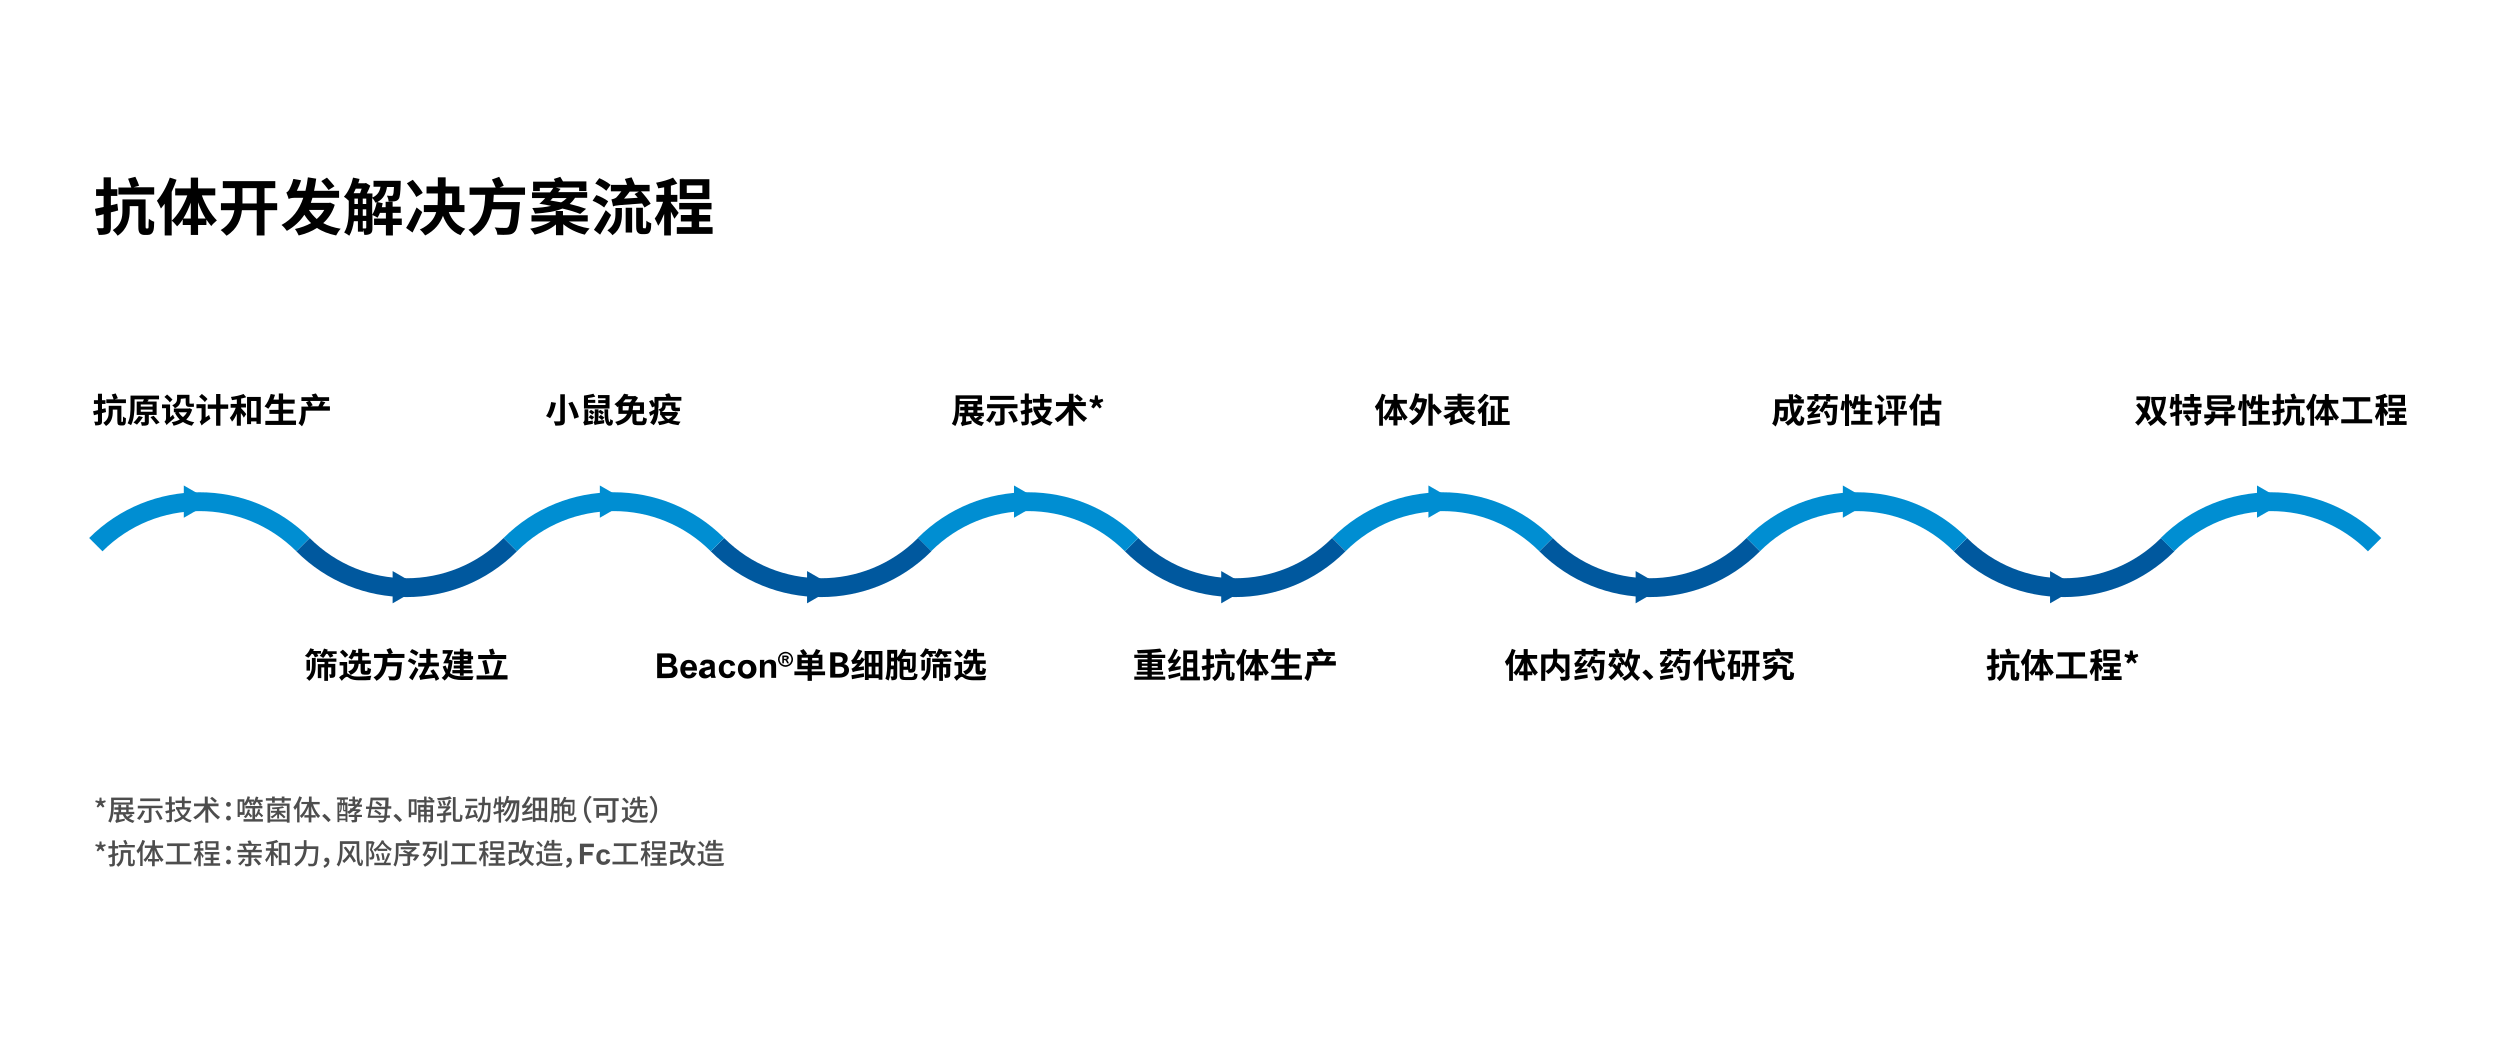 <?xml version="1.0" encoding="utf-8"?>
<!-- Generator: Adobe Illustrator 21.0.0, SVG Export Plug-In . SVG Version: 6.00 Build 0)  -->
<svg version="1.1" id="图层_1" xmlns="http://www.w3.org/2000/svg" xmlns:xlink="http://www.w3.org/1999/xlink" x="0px" y="0px"
	 viewBox="0 0 929 388" style="enable-background:new 0 0 929 388;" xml:space="preserve">
<style type="text/css">
	.st0{fill:#FFFFFF;}
	.st1{fill:none;stroke:#00589E;stroke-width:7;stroke-miterlimit:10;}
	.st2{fill:none;stroke:#008ED2;stroke-width:7;stroke-miterlimit:10;}
	.st3{fill:#008ED2;}
	.st4{fill:#00589E;}
	.st5{fill:#4D4D4D;}
</style>
<g id="图层_2_1_">
	<rect class="st0" width="929" height="388"/>
</g>
<g>
	<g>
		<path d="M43.9,78.2c-0.9,0.3-1.8,0.5-2.7,0.7v5.5c0,1.3-0.2,2-1,2.4c-0.8,0.4-1.9,0.5-3.5,0.5c-0.1-0.7-0.4-1.8-0.8-2.5
			c0.9,0,1.9,0,2.2,0c0.3,0,0.4-0.1,0.4-0.4v-4.8l-2.7,0.7l-0.5-2.7c0.9-0.2,2-0.4,3.2-0.7v-4.1h-2.8v-2.5h2.8v-4.4h2.7v4.4h2.4v2.5
			h-2.4v3.5l2.4-0.6L43.9,78.2z M54.8,84.9c0.1,0,0.2,0,0.3-0.1c0.1-0.1,0.1-0.3,0.1-0.8c0-0.4,0-1.4,0.1-2.7c0.5,0.4,1.3,0.9,2,1.1
			c0,1.2-0.1,2.7-0.3,3.3c-0.2,0.6-0.4,0.9-0.8,1.2c-0.4,0.3-0.9,0.4-1.4,0.4h-1.2c-0.6,0-1.2-0.2-1.6-0.6c-0.4-0.5-0.6-0.9-0.6-2.7
			v-7.4h-3.2v1.6c0,3-0.8,7-4.5,9.4c-0.3-0.6-1.4-1.7-1.8-2.1c3.3-2,3.6-4.9,3.6-7.3v-4.1h8.6v9.8c0,0.5,0,0.8,0.1,0.9
			c0.1,0.1,0.1,0.1,0.3,0.1H54.8z M57.2,72.3H44v-2.6h4.8c-0.3-0.9-0.8-2.3-1.2-3.3l2.7-0.7c0.5,1,1.1,2.4,1.4,3.3l-2.1,0.6h7.7
			V72.3z"/>
		<path d="M65.6,66.8c-0.5,1.5-1.1,3-1.8,4.5v16.2h-2.6V75.7c-0.5,0.6-0.9,1.2-1.4,1.8c-0.3-0.7-1-2.2-1.5-2.9
			c1.9-2.1,3.7-5.4,4.8-8.6L65.6,66.8z M75,72.6c1.3,3.6,3.4,7.2,5.6,9.3C80,82.4,79,83.3,78.5,84c-0.6-0.7-1.2-1.5-1.8-2.4v2h-3.1
			v3.7h-2.7v-3.7h-3v-2.1c-0.6,1-1.3,1.9-2.1,2.6c-0.5-0.6-1.3-1.6-2-2.1c2.3-2.1,4.5-5.7,5.8-9.4h-4.5V70h5.8v-4h2.7v4H80v2.6H75z
			 M70.9,81.2v-5.9c-0.8,2.1-1.7,4.2-2.8,5.9H70.9z M76.4,81.2c-1.1-1.8-2.1-3.9-2.8-6v6H76.4z"/>
		<path d="M103,78.1h-4.7v9.4h-2.9v-9.4h-5.5c-0.4,3.4-1.7,7-5.7,9.5C83.7,87,82.7,86,82,85.5c3.4-2,4.6-4.7,5.1-7.4h-5v-2.6h5.2
			v-0.7v-4.9h-4.5v-2.6h19.5v2.6h-4v5.6h4.7V78.1z M95.4,75.5v-5.6h-5.3v5v0.7H95.4z"/>
		<path d="M124.4,76.1c-0.9,2.9-2.4,5.1-4.3,6.8c1.8,1,4,1.7,6.5,2.1c-0.6,0.6-1.3,1.7-1.7,2.5c-2.8-0.6-5.2-1.5-7.1-2.8
			c-2,1.3-4.3,2.2-6.8,2.8c-0.3-0.7-0.9-1.8-1.4-2.4c2.2-0.5,4.2-1.2,6-2.2c-1-0.9-1.8-2-2.5-3.1c-1.6,2.4-3.7,4.4-6.5,6
			c-0.4-0.6-1.3-1.7-2-2.2c4.1-2.2,6.6-5.6,8.1-10.1h-3c-1.2,0-2.2,0.2-2.4,0.5c-0.2-0.6-0.6-1.8-0.9-2.5c0.3-0.1,0.7-0.4,1-0.9
			c0.3-0.5,1.2-2.3,1.6-4.1l2.9,0.5c-0.4,1.3-1,2.7-1.6,3.9h3.2c0.4-1.6,0.7-3.3,0.9-5l3.1,0.5c-0.2,1.6-0.5,3.1-0.8,4.5h9.3v2.6
			h-9.9c-0.2,0.7-0.4,1.3-0.6,1.9h6.7l0.5-0.1L124.4,76.1z M114.8,78c0.8,1.3,1.8,2.4,2.9,3.4c1.1-1,2.1-2.1,2.8-3.4H114.8z
			 M122.1,70.6c-0.6-0.9-1.8-2.3-2.7-3.3l2.1-1.3c0.9,1,2.1,2.3,2.8,3.2L122.1,70.6z"/>
		<path d="M149.4,83.6H146v3.9h-2.6v-3.9H139v-2.4h4.4v-2.1h-2.2c-0.3,0.7-0.6,1.3-0.9,1.8c-0.4-0.3-1.4-0.8-1.9-1v4.8
			c0,1-0.1,1.7-0.7,2.1c-0.6,0.4-1.3,0.5-2.3,0.5c-0.1-0.6-0.3-1.4-0.5-2v0.8H133v-3.9h-1.5c-0.3,2-0.8,3.9-1.7,5.4
			c-0.4-0.3-1.4-1-1.9-1.2c1.5-2.4,1.7-5.8,1.7-8.4v-3.4c-0.5-0.5-1.3-1.2-1.8-1.5c1.6-1.7,2.8-4.4,3.4-7.1l2.4,0.5
			c-0.1,0.5-0.3,1.1-0.5,1.6h2.5l0.4-0.1l1.6,1c-0.3,0.9-0.8,1.9-1.3,2.9h2.1v1.5c2-0.9,2.7-2.3,3-4h-2.6v-2.2h10.1c0,0,0,0.6,0,0.9
			c-0.1,3.7-0.3,5.3-0.8,5.9c-0.4,0.5-0.8,0.7-1.4,0.8c-0.5,0.1-1.4,0.1-2.3,0.1c0-0.7-0.3-1.6-0.6-2.2c0.7,0.1,1.3,0.1,1.6,0.1
			c0.3,0,0.5,0,0.6-0.3c0.2-0.3,0.3-1,0.4-3h-2.6c-0.4,2.4-1.2,4.3-3.6,5.6l2,0.4c-0.1,0.5-0.2,1-0.3,1.5h1.4V75h2.6v1.8h3v2.3h-3
			v2.1h3.4V83.6z M132.2,70.1c-0.3,0.6-0.5,1.1-0.8,1.7h2.4c0.2-0.5,0.4-1.1,0.6-1.7H132.2z M133,80.1v-2.4h-1.3v0.1
			c0,0.7,0,1.4-0.1,2.2H133z M131.7,75.8h1.3v-2h-1.3V75.8z M136.1,75.8v-2h-1.3v2H136.1z M134.8,77.8v2.4h1.3v-2.4H134.8z
			 M134.8,84.9c0.5,0,0.9,0,1,0c0.2,0,0.3-0.1,0.3-0.3v-2.5h-1.3V84.9z M138.3,79.8c0.8-1.2,1.4-3,1.7-4.7c-0.2,0.1-0.3,0.2-0.5,0.2
			c-0.2-0.5-0.7-1.3-1.2-1.7V79.8z"/>
		<path d="M156.9,78.8c-1.1,2.5-2.4,5.3-3.6,7.6l-2.4-1.7h0c1.2-1.8,2.7-4.8,3.9-7.6L156.9,78.8z M154.7,73.2
			c-0.6-1.3-2.3-3.5-3.5-5.1l2.2-1.3c1.3,1.5,3,3.6,3.7,4.9L154.7,73.2z M166.8,78.9c1.1,2.9,3,5.1,6.1,6.1
			c-0.6,0.6-1.4,1.7-1.8,2.4c-3.2-1.3-5.2-3.8-6.5-7.2c-1,2.7-2.9,5.4-6.6,7.3c-0.4-0.6-1.3-1.7-2-2.2c3.7-1.7,5.4-4,6.1-6.5h-4.6
			v-2.6h5.1c0-0.8,0.1-1.5,0.1-2.3v-2h-4.2v-2.6h4.2v-3.4h2.9v3.4h5.1v6.9h1.9v2.6H166.8z M165.5,73.9c0,0.8,0,1.5-0.1,2.3h2.6v-4.3
			h-2.5V73.9z"/>
		<path d="M183.5,72.3c-0.1,0.9-0.1,1.8-0.2,2.8h9.9c0,0,0,0.8-0.1,1.2c-0.4,6.3-0.9,8.8-1.8,9.8c-0.7,0.8-1.4,1-2.5,1.1
			c-0.9,0.1-2.4,0.1-4,0c0-0.8-0.4-1.9-1-2.7c1.6,0.2,3.2,0.2,3.9,0.2c0.5,0,0.8,0,1.1-0.3c0.6-0.5,1-2.5,1.3-6.6h-7.3
			c-0.8,3.9-2.5,7.5-6.7,9.9c-0.4-0.8-1.3-1.7-2-2.3c5.5-2.9,6-8.1,6.2-13h-5.8v-2.7h9.7c-0.4-0.9-0.9-2.1-1.4-3l2.7-1
			c0.6,1,1.3,2.4,1.7,3.3l-1.6,0.7h9.5v2.7H183.5z"/>
		<path d="M211.4,82.3c2,1.2,4.9,2.2,7.7,2.6c-0.6,0.6-1.4,1.6-1.8,2.3c-2.9-0.7-5.9-2.1-8-3.9v4.1h-2.7v-4c-2.1,1.8-5,3.1-7.9,3.8
			c-0.4-0.7-1.1-1.7-1.7-2.2c2.8-0.5,5.7-1.5,7.6-2.7h-7.1v-2.3h9v-1.6h2.7v1.6h9.2v2.3H211.4z M200.7,75.5c0.6-0.5,1.3-1.2,1.9-1.9
			h-4.9v-2.1h6.7c0.5-0.6,0.9-1.2,1.2-1.7h-5V71h-2.5v-3.5h8.2c-0.2-0.3-0.3-0.7-0.5-1l2.4-0.8c0.3,0.5,0.7,1.2,1,1.7h8.7V71h-2.7
			v-1.3h-8.6l1.7,0.5c-0.3,0.4-0.6,0.8-0.9,1.2h10.8v2.1h-4.5c-0.6,0.9-1.3,1.7-2,2.3c2.4,0.6,4.5,1.2,6.1,1.8l-2.2,1.9
			c-1.7-0.7-4-1.4-6.6-2c-2.6,1.1-5.9,1.6-10.2,1.9c-0.2-0.7-0.6-1.5-1-2.1c2.7-0.1,5-0.3,7-0.8c-1.4-0.3-2.9-0.6-4.4-0.8
			L200.7,75.5z M205.4,73.6c-0.3,0.3-0.6,0.6-0.9,0.9c1.4,0.2,2.7,0.5,4,0.7c0.8-0.4,1.5-1,2.1-1.6H205.4z"/>
		<path d="M224.5,77.1c-0.9-0.8-2.8-1.9-4.3-2.5l1.4-2.1c1.5,0.5,3.4,1.5,4.4,2.3L224.5,77.1z M227.1,79.9c-1.2,2.4-2.7,5-4.1,7.3
			l-2.3-1.8c1.2-1.7,3-4.6,4.4-7.3L227.1,79.9z M225.3,70.9c-0.9-0.9-2.7-2-4.1-2.7l1.5-2c1.4,0.6,3.3,1.7,4.2,2.5L225.3,70.9z
			 M228.6,77.3h2.5v2.2c0,2.5-0.4,5.7-3.5,7.9c-0.4-0.6-1.3-1.4-1.9-1.8c2.7-1.8,3-4.2,3-6.2V77.3z M239.5,77.1
			c-0.2-0.4-0.6-0.9-0.9-1.5c-8.7,0.6-9.9,0.7-10.8,1.1c-0.1-0.7-0.4-2-0.6-2.6c0.5-0.1,1.3-0.3,1.8-0.7c0.3-0.3,1.2-1.3,1.9-2.3
			H227v-2.4h6c-0.2-0.7-0.5-1.5-0.8-2.2l2.5-0.6c0.4,0.9,0.9,2,1.2,2.8h5.5v2.4h-3.2c1.3,1.4,2.8,3.3,3.6,4.6L239.5,77.1z M237,73.5
			c-0.4-0.5-0.8-1-1.2-1.4l1.6-0.9H234c-0.6,0.9-1.4,1.8-2.1,2.6L237,73.5z M232.5,77.2h2.4v9.2h-2.4V77.2z M239.6,84.9
			c0.1,0,0.2,0,0.3-0.1c0.1-0.1,0.1-0.3,0.2-0.6c0-0.4,0.1-1.2,0.1-2.2c0.4,0.4,1.2,0.8,1.8,1c0,1-0.1,2.2-0.3,2.7
			c-0.2,0.5-0.4,0.8-0.7,1c-0.3,0.2-0.9,0.3-1.3,0.3h-1.2c-0.6,0-1.2-0.2-1.5-0.6c-0.4-0.4-0.6-0.9-0.6-2.4v-6.8h2.5v6.9
			c0,0.3,0,0.6,0.1,0.6c0,0.1,0.1,0.1,0.2,0.1H239.6z"/>
		<path d="M250.6,81.3c-0.3-0.7-0.8-1.7-1.3-2.7v8.9h-2.5v-8c-0.7,1.7-1.4,3.3-2.2,4.4c-0.3-0.8-0.9-2-1.3-2.7
			c1.2-1.5,2.4-4,3.1-6.2h-2.5v-2.6h2.9v-2.8c-0.8,0.1-1.5,0.3-2.2,0.4c-0.1-0.6-0.5-1.5-0.8-2.1c2.2-0.4,4.7-1.1,6.3-1.9l1.6,2.2
			c-0.7,0.3-1.5,0.6-2.4,0.8v3.4h2.4V75h-2.4v0.4c0.7,0.8,2.5,3.1,2.9,3.7L250.6,81.3z M264.8,84.4v2.5h-13.3v-2.5h5.5v-2.1h-4v-2.4
			h4v-2.1h-4.6v-2.4h12v2.4h-4.6v2.1h4.1v2.4h-4.1v2.1H264.8z M263.6,74h-11v-7.4h11V74z M261,68.9h-5.8v2.8h5.8V68.9z"/>
	</g>
	<g>
		<path d="M39.4,153.1c-0.5,0.1-1,0.3-1.5,0.4v3c0,0.7-0.1,1.1-0.6,1.3c-0.4,0.2-1,0.3-1.9,0.3c0-0.4-0.2-1-0.4-1.4c0.5,0,1,0,1.2,0
			c0.2,0,0.2-0.1,0.2-0.2v-2.6l-1.5,0.4l-0.3-1.5c0.5-0.1,1.1-0.2,1.8-0.4v-2.3h-1.5v-1.4h1.5v-2.4h1.5v2.4h1.3v1.4h-1.3v1.9
			l1.3-0.3L39.4,153.1z M45.4,156.8c0.1,0,0.1,0,0.2-0.1c0-0.1,0.1-0.2,0.1-0.4c0-0.2,0-0.8,0-1.5c0.3,0.2,0.7,0.5,1.1,0.6
			c0,0.7-0.1,1.5-0.1,1.8c-0.1,0.3-0.2,0.5-0.4,0.7c-0.2,0.2-0.5,0.2-0.8,0.2h-0.7c-0.3,0-0.7-0.1-0.9-0.3c-0.2-0.3-0.3-0.5-0.3-1.5
			v-4.1h-1.7v0.9c0,1.7-0.4,3.9-2.5,5.2c-0.2-0.3-0.8-0.9-1-1.2c1.8-1.1,2-2.7,2-4v-2.3h4.7v5.4c0,0.3,0,0.4,0,0.5
			c0,0.1,0.1,0.1,0.1,0.1H45.4z M46.7,149.8h-7.2v-1.4h2.7c-0.1-0.5-0.4-1.3-0.7-1.8l1.5-0.4c0.3,0.6,0.6,1.3,0.8,1.8l-1.2,0.4h4.2
			V149.8z"/>
		<path d="M50,150.6c0,2.1-0.2,5.3-1.3,7.4c-0.3-0.2-1-0.6-1.3-0.7c1.1-1.9,1.1-4.7,1.1-6.6v-3.7h10.6v1.4H50V150.6z M53.1,155
			c-0.6,1-1.5,2.1-2.2,2.8c-0.3-0.2-0.9-0.6-1.3-0.8c0.7-0.6,1.5-1.6,2-2.4L53.1,155z M55.3,154.1v2.6c0,0.7-0.1,1.1-0.6,1.3
			c-0.5,0.2-1.1,0.2-2,0.2c-0.1-0.4-0.2-1-0.4-1.3c0.6,0,1.2,0,1.3,0c0.2,0,0.2,0,0.2-0.2v-2.5h-3v-5h2.3c0.2-0.3,0.3-0.6,0.4-0.9
			l1.8,0.2c-0.2,0.2-0.3,0.5-0.5,0.7h3.4v5H55.3z M52.3,151.1h4.4v-0.8h-4.4V151.1z M52.3,153h4.4v-0.8h-4.4V153z M57.1,154.5
			c0.7,0.8,1.7,1.9,2.2,2.5l-1.3,0.7c-0.4-0.7-1.4-1.8-2.1-2.7L57.1,154.5z"/>
		<path d="M64.3,154.1c0.1,0.4,0.4,1,0.6,1.2c-2.4,2-2.8,2.4-3,2.7c-0.1-0.4-0.5-1-0.8-1.3c0.3-0.2,0.6-0.6,0.6-1.2v-3.8h-1.5v-1.4
			h3v4.8L64.3,154.1z M63.1,149.5c-0.4-0.6-1.3-1.4-2-2l1-0.9c0.7,0.6,1.6,1.4,2,1.9L63.1,149.5z M71.4,152.2
			c-0.5,1.6-1.2,2.8-2.2,3.7c0.9,0.5,1.8,0.8,3,1c-0.3,0.3-0.7,0.9-0.9,1.3c-1.3-0.3-2.4-0.8-3.3-1.4c-1,0.6-2.2,1.1-3.5,1.4
			c-0.1-0.4-0.4-1-0.7-1.3c1.1-0.2,2.1-0.5,3-1c-0.7-0.7-1.3-1.5-1.8-2.5l0.5-0.2h-0.9v-1.4h5.6l0.3-0.1L71.4,152.2z M67.2,148.2
			c0,1.3-0.4,2.7-2.2,3.5c-0.2-0.3-0.7-0.9-1-1.1c1.6-0.7,1.8-1.6,1.8-2.5v-1.4h4.6v2.8c0,0.4,0,0.5,0.2,0.5h0.7
			c0.2,0,0.5,0,0.7-0.1c0,0.4,0.1,0.9,0.1,1.2c-0.2,0.1-0.5,0.1-0.8,0.1h-0.8c-1.3,0-1.5-0.5-1.5-1.8v-1.4L67.2,148.2L67.2,148.2z
			 M66.4,153.2c0.4,0.7,0.9,1.3,1.6,1.8c0.6-0.5,1.1-1.1,1.5-1.8H66.4z"/>
		<path d="M77.7,154.2c0.1,0.4,0.3,1.1,0.5,1.4c-2.6,1.8-3,2.2-3.3,2.5c-0.1-0.4-0.5-1.1-0.7-1.4c0.3-0.2,0.7-0.6,0.7-1.2v-3.8H73
			v-1.5h3.4v4.9L77.7,154.2z M76.1,149.4c-0.4-0.6-1.4-1.4-2.1-2l1-1c0.7,0.5,1.7,1.3,2.1,1.9L76.1,149.4z M84.8,151.9h-2.9v6.3
			h-1.6v-6.3h-3.1v-1.6h3.1v-3.9h1.6v3.9h2.9V151.9z"/>
		<path d="M89.6,151.7c0.5,0.5,1.7,1.8,1.9,2.2l-0.9,1.3c-0.2-0.4-0.6-1.1-1.1-1.7v4.7h-1.5v-4.5c-0.5,1.2-1.1,2.3-1.8,3
			c-0.1-0.4-0.5-1-0.8-1.4c0.9-0.9,1.7-2.4,2.2-3.8h-1.9v-1.4h2.3v-1.7c-0.6,0.1-1.2,0.2-1.8,0.3c-0.1-0.3-0.2-0.9-0.4-1.2
			c1.7-0.2,3.5-0.6,4.7-1.1l1,1.2c-0.6,0.2-1.2,0.4-1.9,0.5v1.9h1.8v1.4h-1.8V151.7z M96.9,147.5v10h-1.6v-0.9h-2v1h-1.5v-10.1H96.9
			z M95.3,155.1V149h-2v6.2H95.3z"/>
		<path d="M110,156.4v1.5H98.6v-1.5h4.9v-2.6h-3.4v-1.5h3.4v-2.2h-2.6c-0.4,0.7-0.8,1.3-1.2,1.8c-0.3-0.2-1-0.7-1.4-0.9
			c1-1.1,1.8-2.8,2.3-4.6l1.6,0.3c-0.2,0.6-0.4,1.2-0.6,1.8h2v-2.3h1.6v2.3h4.3v1.5h-4.3v2.2h3.8v1.5h-3.8v2.6H110z"/>
		<path d="M122.5,152.6h-8.9v0.3c0,1.6-0.2,4-1.4,5.5c-0.3-0.3-0.9-0.9-1.3-1.1c1-1.3,1.1-3.1,1.1-4.4v-1.8h2.6
			c-0.2-0.5-0.6-1.1-0.9-1.6l1.1-0.5H112v-1.4h4.4c-0.2-0.3-0.4-0.7-0.6-1l1.6-0.4c0.3,0.4,0.6,1,0.8,1.4h4.1v1.4h-7.1
			c0.4,0.5,0.8,1.2,1,1.6l-0.9,0.4h3c0.3-0.6,0.7-1.4,0.9-2l1.7,0.5c-0.4,0.5-0.7,1-1,1.5h2.7V152.6z"/>
	</g>
	<g>
		<path d="M115.8,243c-0.4,0.6-0.8,1.1-1.2,1.4c-0.3-0.2-0.9-0.5-1.3-0.7c0.9-0.7,1.6-1.7,2-2.8l1.4,0.4c-0.1,0.2-0.2,0.4-0.3,0.6
			h2.9v1h-1.5c0.2,0.3,0.4,0.6,0.5,0.9l-1.3,0.5c-0.1-0.4-0.4-0.9-0.7-1.3H115.8z M116,244.5h1.3v2.8c0,2-0.3,4.2-2.4,5.7
			c-0.2-0.3-0.7-0.8-1.1-1c1.9-1.3,2.1-3.1,2.1-4.7V244.5z M113.9,245.2h1.3v4h-1.3V245.2z M117.9,244.7h7.1v1.2h-3v0.8h2.6v3.8
			c0,0.6-0.1,1-0.5,1.2c-0.4,0.2-0.8,0.2-1.5,0.2c0-0.4-0.2-0.9-0.3-1.3c0.3,0,0.6,0,0.7,0c0.1,0,0.1,0,0.1-0.2V248h-1.2v5h-1.4v-5
			h-1.1v4h-1.3v-5.2h2.5v-0.8h-2.8V244.7z M125.1,242v1h-1.7c0.2,0.3,0.4,0.6,0.5,0.8l-1.3,0.6c-0.2-0.4-0.5-0.9-0.9-1.4h-0.5
			c-0.3,0.6-0.7,1.1-1.1,1.5c-0.3-0.3-0.9-0.6-1.3-0.8c0.7-0.6,1.3-1.7,1.6-2.7l1.4,0.4c-0.1,0.2-0.2,0.4-0.2,0.6H125.1z"/>
		<path d="M129.1,250.2c0.3,0.1,0.6,0.4,1.2,0.7c0.8,0.5,1.9,0.5,3.2,0.5c1.3,0,3.2-0.1,4.5-0.3c-0.2,0.4-0.4,1.2-0.4,1.6
			c-0.9,0.1-2.8,0.1-4.1,0.1c-1.5,0-2.5-0.2-3.4-0.6c-0.5-0.3-0.9-0.7-1.2-0.7c-0.5,0-1.2,0.7-1.9,1.5l-1-1.3
			c0.5-0.5,1.1-0.9,1.6-1.1v-3.3h-1.4V246h2.8V250.2z M128.2,244.4c-0.4-0.6-1.2-1.5-1.9-2.1l1.1-0.9c0.7,0.6,1.6,1.4,2,2
			L128.2,244.4z M133.3,246.7c-0.2,1.8-0.9,3.2-3,4.1c-0.2-0.4-0.6-1-0.9-1.3c1.7-0.6,2.2-1.6,2.3-2.8h-2.1v-1.3h3.5v-1.5h-1.6
			c-0.3,0.5-0.5,0.9-0.8,1.2c-0.3-0.2-0.9-0.6-1.2-0.8c0.7-0.7,1.2-1.8,1.5-2.9l1.4,0.3c-0.1,0.3-0.2,0.6-0.3,0.9h1v-1.5h1.5v1.5
			h2.6v1.3h-2.6v1.5h3.2v1.3h-2.2v2.2c0,0.4,0,0.4,0.2,0.4h0.5c0.2,0,0.3-0.2,0.3-1.3c0.3,0.3,0.9,0.5,1.3,0.6
			c-0.2,1.7-0.5,2.1-1.4,2.1h-1c-1.2,0-1.5-0.4-1.5-1.8v-2.2H133.3z"/>
		<path d="M144,244.6c0,0.5-0.1,1-0.1,1.5h5.5c0,0,0,0.5-0.1,0.7c-0.2,3.4-0.5,4.9-1,5.4c-0.4,0.4-0.8,0.5-1.4,0.6
			c-0.5,0.1-1.3,0-2.2,0c0-0.4-0.2-1.1-0.5-1.5c0.9,0.1,1.8,0.1,2.1,0.1c0.3,0,0.4,0,0.6-0.2c0.3-0.3,0.6-1.4,0.7-3.6h-4
			c-0.4,2.1-1.4,4.1-3.7,5.4c-0.2-0.4-0.7-0.9-1.1-1.3c3.1-1.6,3.3-4.5,3.4-7.2h-3.2v-1.5h5.4c-0.2-0.5-0.5-1.1-0.8-1.6l1.5-0.6
			c0.3,0.6,0.7,1.3,0.9,1.8l-0.9,0.4h5.2v1.5H144z"/>
		<path d="M153.9,247.1c-0.5-0.4-1.6-1-2.4-1.4l0.8-1.1c0.8,0.3,1.9,0.8,2.4,1.2L153.9,247.1z M152,251.8c0.7-1,1.7-2.5,2.4-4l1.1,1
			c-0.7,1.3-1.5,2.8-2.2,4L152,251.8z M154.7,243.7c-0.5-0.4-1.6-1-2.4-1.4l0.8-1.1c0.8,0.3,1.9,0.9,2.4,1.3L154.7,243.7z
			 M161.9,253c-0.1-0.3-0.2-0.7-0.4-1.1c-4.2,0.5-4.9,0.6-5.3,0.8c-0.1-0.3-0.3-1.1-0.5-1.5c0.3-0.1,0.5-0.4,0.8-0.8
			c0.2-0.3,0.8-1.5,1.3-2.7h-2.4v-1.4h3v-1.8h-2.5V243h2.5v-1.9h1.5v1.9h2.6v1.4H160v1.8h3.1v1.4h-3.5c-0.5,1.2-1.1,2.3-1.8,3.3
			l3-0.3c-0.3-0.5-0.6-0.9-0.9-1.3l1.2-0.6c0.8,1.1,1.8,2.6,2.1,3.6L161.9,253z"/>
		<path d="M168.2,245.5c-0.2,1.9-0.5,3.4-1,4.6c1.2,1,2.7,1.2,4.6,1.2c0.7,0,3.4,0,4.2,0c-0.2,0.3-0.4,1-0.5,1.4h-3.7
			c-2.1,0-3.9-0.3-5.2-1.4c-0.4,0.7-0.9,1.2-1.4,1.6c-0.2-0.3-0.8-0.8-1.1-1c0.6-0.4,1.1-1,1.5-1.7c-0.4-0.7-0.8-1.5-1.1-2.5
			l1.1-0.4c0.2,0.6,0.4,1.1,0.6,1.5c0.2-0.6,0.4-1.4,0.5-2.3h-2c0.5-0.9,1.2-2.3,1.7-3.6h-1.9v-1.3h3.9c-0.5,1.1-1.1,2.5-1.6,3.6
			h0.3l0.3,0L168.2,245.5z M170.9,243.2h-2.2v-1.1h2.2v-1h1.4v1h2.8v1.7h0.7v1.2h-0.7v1.7h-2.8v0.6h2.9v1.1h-2.9v0.6h3.3v1.2h-3.3
			v0.9h-1.4v-0.9h-2.8V249h2.8v-0.6h-2.3v-1.1h2.3v-0.6h-2.2v-1.1h2.2v-0.5H168v-1.2h2.9V243.2z M172.3,243.2v0.6h1.5v-0.6H172.3z
			 M173.8,244.9h-1.5v0.5h1.5V244.9z"/>
		<path d="M188.6,251v1.5h-11.5V251h6.2c0.6-1.6,1.3-3.9,1.6-5.7l1.7,0.3c-0.5,1.8-1.1,3.9-1.7,5.3H188.6z M188.1,244.9h-10.4v-1.5
			h4.6c-0.1-0.6-0.4-1.4-0.6-2l1.5-0.4c0.3,0.6,0.5,1.5,0.7,2l-1.4,0.4h5.6V244.9z M180.3,250.6c-0.2-1.4-0.6-3.4-1.1-5l1.5-0.4
			c0.5,1.6,0.9,3.6,1.2,5L180.3,250.6z"/>
	</g>
	<g>
		<path d="M206.6,149.7c-0.4,1.9-1.1,4.3-2.2,5.7c-0.4-0.3-1.1-0.6-1.5-0.8c1-1.3,1.7-3.5,1.9-5.2L206.6,149.7z M209.9,146.5v9.8
			c0,0.9-0.2,1.3-0.8,1.6c-0.6,0.2-1.5,0.3-2.7,0.3c-0.1-0.4-0.4-1.2-0.6-1.6c0.8,0,1.8,0,2,0c0.3,0,0.4-0.1,0.4-0.3v-9.8H209.9z
			 M212.7,149.3c1,1.8,2.1,4.1,2.4,5.7l-1.7,0.6c-0.3-1.5-1.2-3.9-2.2-5.8L212.7,149.3z"/>
		<path d="M220.3,156.3c0,0.4,0,0.9,0,1.2c-2.4,0.4-2.8,0.5-3.1,0.6c-0.1-0.3-0.3-0.9-0.5-1.2c0.2-0.1,0.5-0.4,0.5-0.9v-3.9h1.4v4.4
			L220.3,156.3z M226.5,151.8h-9.5V147c1.2-0.2,2.6-0.4,3.5-0.7l0.7,1.1c-0.8,0.2-1.8,0.4-2.7,0.5v0.7h2.7v1.1h-2.7v0.8h6.5v-0.7
			h-2.7v-1.1h2.7V148h-2.8v-1.2h4.3V151.8z M219.5,154.2c0.4,0.2,1,0.6,1.3,0.8L220,156c-0.3-0.3-0.9-0.7-1.3-0.9L219.5,154.2z
			 M219.6,152.3c0.4,0.2,1,0.6,1.3,0.9l-0.8,0.9c-0.3-0.3-0.9-0.7-1.3-1L219.6,152.3z M223.7,156.1c-0.3-0.3-0.9-0.7-1.4-1.1v1.4
			l2.2-0.3c0,0.4,0,0.9,0,1.2c-2.7,0.4-3.2,0.5-3.5,0.7c-0.1-0.3-0.3-0.9-0.5-1.1c0.2-0.1,0.5-0.4,0.5-0.9v-3.9h1.4v2.9l0.8-0.8
			c0.5,0.3,1.1,0.7,1.4,1L223.7,156.1z M223.7,154.1c-0.3-0.3-0.9-0.7-1.4-1l0.7-0.8c0.5,0.2,1.1,0.6,1.4,0.9L223.7,154.1z
			 M226,152.1c-0.1,3.1,0.2,4.7,0.5,4.7c0.2,0,0.2-0.3,0.3-1.1c0.3,0.3,0.7,0.5,1,0.6c-0.1,1.5-0.5,1.9-1.3,1.9
			c-1.5,0-1.9-2.3-1.9-6.1H226z"/>
		<path d="M238.4,156.6c0.4,0,0.5-0.2,0.6-1.6c0.3,0.2,1,0.5,1.4,0.6c-0.2,1.9-0.6,2.4-1.8,2.4h-1.7c-1.5,0-1.9-0.4-1.9-1.8v-2.4
			h-0.2c-0.7,1.9-2,3.4-5.3,4.3c-0.2-0.4-0.5-0.9-0.9-1.3c2.6-0.7,3.8-1.7,4.4-3h-3.2V151c-0.1,0.1-0.3,0.2-0.4,0.3
			c-0.2-0.4-0.7-0.9-1.1-1.1c1.7-1.1,2.9-2.6,3.6-3.9l1.6,0.3c-0.1,0.2-0.2,0.4-0.3,0.6h2.5l0.3-0.1l1.1,0.7
			c-0.3,0.5-0.7,1.2-1.2,1.7h3.4v4.3h-2.8v2.3c0,0.4,0.1,0.5,0.6,0.5H238.4z M233.5,152.5c0.1-0.5,0.2-1.1,0.2-1.6h-2.3v1.6H233.5z
			 M232.4,148.4c-0.3,0.4-0.6,0.7-0.9,1.1h2.6c0.3-0.3,0.6-0.7,0.8-1.1H232.4z M235.3,150.8c-0.1,0.6-0.1,1.1-0.2,1.6h2.7v-1.6
			H235.3z"/>
		<path d="M244.6,151.5c0,0.2,0,0.5,0,0.7c1.3-0.4,1.5-1,1.5-1.6v-1.1h4.9v1.6c0,0.3,0,0.4,0.2,0.4h0.7c0.2,0,0.5,0,0.7-0.1
			c0,0.4,0.1,1,0.1,1.3c-0.2,0.1-0.5,0.1-0.8,0.1H251c-1.3,0-1.6-0.5-1.6-1.8v-0.3h-2c0,0.9-0.3,1.8-1.6,2.4h5l0.3-0.1l0.9,0.4
			c-0.4,1.2-1.2,2.2-2.1,2.8c0.9,0.3,1.9,0.4,3,0.5c-0.3,0.3-0.6,0.9-0.8,1.3c-1.5-0.2-2.7-0.4-3.7-0.9c-1,0.4-2.2,0.7-3.4,0.9
			c-0.1-0.4-0.4-0.9-0.6-1.3c1-0.1,1.9-0.3,2.7-0.5c-0.6-0.5-1.1-1.1-1.5-1.8l0.4-0.1h-0.7v-1.3h0.1c-0.2-0.3-0.5-0.7-0.7-0.9
			c-0.1,1.9-0.4,4.4-1.8,5.9c-0.3-0.3-0.9-0.7-1.3-0.9c0.8-1,1.2-2.2,1.4-3.4c-0.5,0.3-0.9,0.6-1.4,0.9l-0.4-1.4
			c0.5-0.2,1.2-0.6,2-1c0-0.3,0-0.7,0-1V151l-0.9,0.4c-0.2-0.6-0.7-1.6-1.1-2.3l1.2-0.5c0.2,0.4,0.5,0.9,0.8,1.4v-2.5h4.4
			c-0.1-0.3-0.3-0.7-0.4-1l1.5-0.4c0.2,0.4,0.5,1,0.6,1.4h3.9v1.4h-8.5V151.5z M246.9,154.5c0.4,0.5,0.9,1,1.5,1.3
			c0.6-0.4,1.1-0.8,1.6-1.3H246.9z"/>
	</g>
	<g>
		<path d="M244.2,242.8h3.6c0.7,0,1.3,0,1.6,0.1c0.4,0.1,0.7,0.2,0.9,0.4c0.3,0.2,0.5,0.4,0.7,0.8c0.2,0.3,0.3,0.7,0.3,1.1
			c0,0.4-0.1,0.8-0.3,1.2c-0.2,0.4-0.5,0.6-0.9,0.8c0.6,0.2,1,0.4,1.3,0.8s0.4,0.8,0.4,1.4c0,0.4-0.1,0.8-0.3,1.2
			c-0.2,0.4-0.5,0.7-0.8,0.9c-0.3,0.2-0.7,0.4-1.2,0.4c-0.3,0-1,0.1-2.2,0.1h-3.1V242.8z M246,244.3v2.1h1.2c0.7,0,1.2,0,1.3,0
			c0.3,0,0.6-0.1,0.7-0.3c0.2-0.2,0.3-0.4,0.3-0.7c0-0.3-0.1-0.5-0.2-0.7c-0.2-0.2-0.4-0.3-0.7-0.3c-0.2,0-0.7,0-1.6,0H246z
			 M246,247.9v2.4h1.7c0.7,0,1.1,0,1.3-0.1c0.3,0,0.5-0.2,0.7-0.4c0.2-0.2,0.3-0.5,0.3-0.8c0-0.3-0.1-0.5-0.2-0.7
			c-0.1-0.2-0.3-0.3-0.6-0.4c-0.3-0.1-0.8-0.1-1.6-0.1H246z"/>
		<path d="M257.2,249.8l1.7,0.3c-0.2,0.6-0.6,1.1-1.1,1.5c-0.5,0.3-1.1,0.5-1.8,0.5c-1.1,0-2-0.4-2.5-1.1c-0.4-0.6-0.7-1.4-0.7-2.3
			c0-1.1,0.3-1.9,0.9-2.6c0.6-0.6,1.3-0.9,2.2-0.9c1,0,1.8,0.3,2.3,1c0.6,0.6,0.8,1.6,0.8,3h-4.4c0,0.5,0.2,0.9,0.4,1.2
			c0.3,0.3,0.6,0.4,1,0.4c0.3,0,0.5-0.1,0.7-0.2C256.9,250.3,257.1,250.1,257.2,249.8z M257.3,248c0-0.5-0.1-0.9-0.4-1.2
			c-0.2-0.3-0.6-0.4-0.9-0.4c-0.4,0-0.7,0.1-0.9,0.4c-0.2,0.3-0.4,0.7-0.4,1.1H257.3z"/>
		<path d="M261.7,247.3l-1.6-0.3c0.2-0.6,0.5-1.1,0.9-1.4c0.4-0.3,1.1-0.5,1.9-0.5c0.8,0,1.4,0.1,1.7,0.3c0.4,0.2,0.6,0.4,0.8,0.7
			c0.2,0.3,0.2,0.8,0.2,1.6l0,2c0,0.6,0,1,0.1,1.3c0.1,0.3,0.2,0.6,0.3,0.9h-1.7c0-0.1-0.1-0.3-0.2-0.5c0-0.1,0-0.2-0.1-0.2
			c-0.3,0.3-0.6,0.5-1,0.7s-0.7,0.2-1.1,0.2c-0.7,0-1.2-0.2-1.6-0.6c-0.4-0.4-0.6-0.8-0.6-1.4c0-0.4,0.1-0.7,0.3-1
			c0.2-0.3,0.4-0.5,0.7-0.7c0.3-0.2,0.8-0.3,1.4-0.4c0.8-0.2,1.4-0.3,1.7-0.4v-0.2c0-0.3-0.1-0.6-0.2-0.7c-0.2-0.1-0.5-0.2-0.9-0.2
			c-0.3,0-0.6,0.1-0.7,0.2C262,246.8,261.8,247,261.7,247.3z M264.1,248.7c-0.2,0.1-0.6,0.2-1.1,0.3c-0.5,0.1-0.8,0.2-0.9,0.3
			c-0.2,0.2-0.3,0.4-0.3,0.6c0,0.2,0.1,0.5,0.3,0.6c0.2,0.2,0.4,0.3,0.7,0.3c0.3,0,0.6-0.1,0.9-0.3c0.2-0.2,0.3-0.3,0.4-0.6
			c0-0.1,0.1-0.4,0.1-0.9V248.7z"/>
		<path d="M273.2,247.2l-1.7,0.3c-0.1-0.3-0.2-0.6-0.4-0.8c-0.2-0.2-0.5-0.3-0.8-0.3c-0.4,0-0.8,0.2-1,0.5c-0.3,0.3-0.4,0.8-0.4,1.5
			c0,0.8,0.1,1.3,0.4,1.7c0.3,0.3,0.6,0.5,1.1,0.5c0.3,0,0.6-0.1,0.8-0.3c0.2-0.2,0.4-0.5,0.4-1l1.7,0.3c-0.2,0.8-0.5,1.4-1,1.8
			c-0.5,0.4-1.2,0.6-2,0.6c-1,0-1.7-0.3-2.3-0.9c-0.6-0.6-0.9-1.5-0.9-2.5c0-1.1,0.3-1.9,0.9-2.5c0.6-0.6,1.4-0.9,2.3-0.9
			c0.8,0,1.4,0.2,1.9,0.5C272.7,246,273,246.5,273.2,247.2z"/>
		<path d="M274.2,248.5c0-0.6,0.1-1.1,0.4-1.7c0.3-0.5,0.7-1,1.2-1.2c0.5-0.3,1.1-0.4,1.8-0.4c1,0,1.8,0.3,2.5,1
			c0.6,0.6,1,1.5,1,2.5c0,1-0.3,1.8-1,2.5c-0.6,0.7-1.5,1-2.4,1c-0.6,0-1.2-0.1-1.7-0.4c-0.5-0.3-1-0.7-1.3-1.2
			C274.3,249.9,274.2,249.2,274.2,248.5z M275.9,248.6c0,0.7,0.2,1.2,0.5,1.5c0.3,0.3,0.7,0.5,1.1,0.5c0.5,0,0.8-0.2,1.1-0.5
			c0.3-0.3,0.5-0.9,0.5-1.5c0-0.6-0.2-1.1-0.5-1.5c-0.3-0.3-0.7-0.5-1.1-0.5c-0.5,0-0.8,0.2-1.1,0.5
			C276.1,247.4,275.9,247.9,275.9,248.6z"/>
		<path d="M288.3,251.9h-1.7v-3.4c0-0.7,0-1.2-0.1-1.4c-0.1-0.2-0.2-0.4-0.4-0.5c-0.2-0.1-0.4-0.2-0.6-0.2c-0.3,0-0.6,0.1-0.8,0.2
			c-0.2,0.2-0.4,0.4-0.5,0.7c-0.1,0.3-0.1,0.8-0.1,1.5v3h-1.7v-6.6h1.6v1c0.6-0.7,1.3-1.1,2.2-1.1c0.4,0,0.7,0.1,1.1,0.2
			c0.3,0.1,0.6,0.3,0.7,0.5c0.2,0.2,0.3,0.5,0.3,0.7c0.1,0.3,0.1,0.7,0.1,1.2V251.9z"/>
		<path d="M291.9,242.2c0.5,0,0.9,0.1,1.4,0.4c0.4,0.2,0.8,0.6,1,1c0.2,0.4,0.4,0.9,0.4,1.4c0,0.5-0.1,0.9-0.4,1.4
			c-0.2,0.4-0.6,0.8-1,1c-0.4,0.2-0.9,0.4-1.4,0.4s-0.9-0.1-1.4-0.4c-0.4-0.2-0.8-0.6-1-1c-0.2-0.4-0.4-0.9-0.4-1.4
			c0-0.5,0.1-0.9,0.4-1.4c0.2-0.4,0.6-0.8,1-1C291,242.3,291.4,242.2,291.9,242.2z M291.9,242.8c-0.4,0-0.7,0.1-1.1,0.3
			c-0.4,0.2-0.6,0.5-0.8,0.8c-0.2,0.4-0.3,0.7-0.3,1.1c0,0.4,0.1,0.8,0.3,1.1c0.2,0.4,0.5,0.6,0.8,0.8c0.4,0.2,0.7,0.3,1.1,0.3
			c0.4,0,0.8-0.1,1.1-0.3c0.4-0.2,0.6-0.5,0.8-0.8c0.2-0.4,0.3-0.7,0.3-1.1c0-0.4-0.1-0.8-0.3-1.1c-0.2-0.4-0.5-0.6-0.8-0.8
			C292.7,242.8,292.3,242.8,291.9,242.8z M290.7,246.5v-2.9h0.6c0.6,0,0.9,0,0.9,0c0.2,0,0.4,0.1,0.5,0.1s0.2,0.2,0.3,0.3
			c0.1,0.1,0.1,0.3,0.1,0.4c0,0.2-0.1,0.4-0.2,0.5c-0.1,0.2-0.3,0.2-0.6,0.3c0.1,0,0.2,0.1,0.2,0.1c0,0,0.1,0.1,0.2,0.2
			c0,0,0.1,0.1,0.2,0.4l0.3,0.6h-0.7l-0.2-0.5c-0.2-0.3-0.3-0.5-0.4-0.6c-0.1-0.1-0.2-0.1-0.4-0.1h-0.2v1.2H290.7z M291.3,244.8h0.2
			c0.3,0,0.6,0,0.6,0c0.1,0,0.1-0.1,0.2-0.1c0-0.1,0.1-0.1,0.1-0.2c0-0.1,0-0.2-0.1-0.2c0-0.1-0.1-0.1-0.2-0.1c-0.1,0-0.3,0-0.6,0
			h-0.2V244.8z"/>
		<path d="M306.7,250.9h-5v2.1h-1.6v-2.1h-4.9v-1.4h4.9v-0.8h-3.8v-5.4h2c-0.3-0.5-0.7-1.1-1-1.5l1.3-0.6c0.5,0.5,1.1,1.3,1.3,1.8
			l-0.5,0.3h2.7c0.4-0.6,0.9-1.4,1.1-2.1l1.7,0.5c-0.3,0.6-0.7,1.1-1.1,1.6h1.8v5.4h-4v0.8h5V250.9z M297.9,245.3h2.3v-0.9h-2.3
			V245.3z M300.2,247.4v-0.9h-2.3v0.9H300.2z M304.2,244.5h-2.4v0.9h2.4V244.5z M304.2,246.5h-2.4v0.9h2.4V246.5z"/>
		<path d="M308.5,242.4h3.1c1.9,0,3.4,0.6,3.4,2.3c0,0.9-0.5,1.8-1.3,2v0.1c1,0.2,1.8,1,1.8,2.2c0,1.9-1.6,2.8-3.6,2.8h-3.4V242.4z
			 M311.5,246.3c1.2,0,1.7-0.5,1.7-1.2c0-0.8-0.6-1.2-1.7-1.2h-1.1v2.4H311.5z M311.7,250.4c1.3,0,2-0.5,2-1.4c0-0.9-0.7-1.3-2-1.3
			h-1.3v2.7H311.7z"/>
		<path d="M327.9,241.7v10.9h-1.4V252h-3.7v0.7h-1.4V245c-0.7,1-1.5,2-2.4,2.9l2-0.3c0,0.4,0,1,0.1,1.3c-3.3,0.5-3.9,0.7-4.2,0.9
			c-0.1-0.3-0.3-1-0.5-1.3c0.3-0.1,0.6-0.3,1.1-0.7c0.2-0.2,0.7-0.7,1.2-1.3c-1.3,0.2-1.7,0.2-1.9,0.3c-0.1-0.3-0.3-1-0.5-1.4
			c0.3-0.1,0.5-0.3,0.8-0.7c0.3-0.4,1.2-1.9,1.8-3.4l1.5,0.6c-0.6,1.2-1.3,2.4-2.1,3.4l1.3-0.1c0.2-0.3,0.4-0.6,0.6-1l1.1,0.8v-3.1
			H327.9z M316.4,250.9c1.2-0.2,3-0.4,4.6-0.7l0.1,1.3c-1.6,0.3-3.2,0.6-4.5,0.9L316.4,250.9z M322.8,243.2v3.1h1.1v-3.1H322.8z
			 M322.8,250.6h1.1v-2.9h-1.1V250.6z M326.5,243.2h-1.2v3.1h1.2V243.2z M326.5,250.6v-2.9h-1.2v2.9H326.5z"/>
		<path d="M338.9,251.5c0.6,0,0.7-0.2,0.8-1.4c0.3,0.2,0.9,0.4,1.3,0.5c-0.2,1.6-0.6,2.1-2,2.1h-2.6c-1.7,0-2.1-0.4-2.1-1.9v-5.2
			c-0.1,0.1-0.2,0.2-0.3,0.3c-0.1-0.2-0.3-0.4-0.6-0.7v6c0,0.6-0.1,1-0.5,1.3c-0.4,0.2-0.9,0.3-1.6,0.3c0-0.4-0.2-1-0.4-1.4
			c0.4,0,0.8,0,0.9,0c0.1,0,0.2-0.1,0.2-0.2v-2.5H331c-0.1,1.5-0.3,3-0.8,4.2c-0.3-0.2-0.9-0.5-1.2-0.7c0.7-1.7,0.7-4.3,0.7-6.1
			v-4.6h3.7v2.8c0.8-0.9,1.5-2,1.9-3.2l1.4,0.4c-0.1,0.3-0.2,0.6-0.4,1h4v0.6c0,4.2,0,5.7-0.3,6.2c-0.2,0.4-0.5,0.5-0.9,0.6
			c-0.4,0.1-0.9,0.1-1.5,0c0-0.3-0.1-0.7-0.2-1h-1.7v2c0,0.6,0.1,0.7,0.9,0.7H338.9z M332.2,247.4v-1.6h-1.1v0.3c0,0.4,0,0.8,0,1.2
			H332.2z M331.1,242.9v1.5h1.1v-1.5H331.1z M335.7,243.8c-0.2,0.4-0.4,0.7-0.7,1h3.2v3.8h0.2c0.2,0,0.3,0,0.4-0.2
			c0.2-0.3,0.2-1.4,0.2-4.6H335.7z M337,246h-1.2v1.7h1.2V246z"/>
		<path d="M344.3,243c-0.4,0.6-0.8,1.1-1.2,1.4c-0.3-0.2-0.9-0.5-1.3-0.7c0.9-0.7,1.6-1.7,2-2.8l1.4,0.4c-0.1,0.2-0.2,0.4-0.3,0.6
			h2.9v1h-1.5c0.2,0.3,0.4,0.6,0.5,0.9l-1.3,0.5c-0.1-0.4-0.4-0.9-0.7-1.3H344.3z M344.5,244.5h1.3v2.8c0,2-0.3,4.2-2.4,5.7
			c-0.2-0.3-0.7-0.8-1.1-1c1.9-1.3,2.1-3.1,2.1-4.7V244.5z M342.4,245.2h1.3v4h-1.3V245.2z M346.4,244.7h7.1v1.2h-3v0.8h2.6v3.8
			c0,0.6-0.1,1-0.5,1.2c-0.4,0.2-0.8,0.2-1.5,0.2c0-0.4-0.2-0.9-0.3-1.3c0.3,0,0.6,0,0.7,0c0.1,0,0.1,0,0.1-0.2V248h-1.2v5h-1.4v-5
			H348v4h-1.3v-5.2h2.5v-0.8h-2.8V244.7z M353.5,242v1h-1.7c0.2,0.3,0.4,0.6,0.5,0.8l-1.3,0.6c-0.2-0.4-0.5-0.9-0.9-1.4h-0.5
			c-0.3,0.6-0.7,1.1-1.1,1.5c-0.3-0.3-0.9-0.6-1.3-0.8c0.7-0.6,1.3-1.7,1.6-2.7l1.4,0.4c-0.1,0.2-0.2,0.4-0.2,0.6H353.5z"/>
		<path d="M357.6,250.2c0.3,0.1,0.6,0.4,1.2,0.7c0.8,0.5,1.9,0.5,3.2,0.5c1.3,0,3.2-0.1,4.5-0.3c-0.2,0.4-0.4,1.2-0.4,1.6
			c-0.9,0.1-2.8,0.1-4.1,0.1c-1.5,0-2.5-0.2-3.4-0.6c-0.5-0.3-0.9-0.7-1.2-0.7c-0.5,0-1.2,0.7-1.9,1.5l-1-1.3
			c0.5-0.5,1.1-0.9,1.6-1.1v-3.3h-1.4V246h2.8V250.2z M356.6,244.4c-0.4-0.6-1.2-1.5-1.9-2.1l1.1-0.9c0.7,0.6,1.6,1.4,2,2
			L356.6,244.4z M361.8,246.7c-0.2,1.8-0.9,3.2-3,4.1c-0.2-0.4-0.6-1-0.9-1.3c1.7-0.6,2.2-1.6,2.3-2.8h-2.1v-1.3h3.5v-1.5h-1.6
			c-0.3,0.5-0.5,0.9-0.8,1.2c-0.3-0.2-0.9-0.6-1.2-0.8c0.7-0.7,1.2-1.8,1.5-2.9l1.4,0.3c-0.1,0.3-0.2,0.6-0.3,0.9h1v-1.5h1.5v1.5
			h2.6v1.3h-2.6v1.5h3.2v1.3h-2.2v2.2c0,0.4,0,0.4,0.2,0.4h0.5c0.2,0,0.3-0.2,0.3-1.3c0.3,0.3,0.9,0.5,1.3,0.6
			c-0.2,1.7-0.5,2.1-1.4,2.1h-1c-1.2,0-1.5-0.4-1.5-1.8v-2.2H361.8z"/>
	</g>
	<g>
		<path d="M365.1,155.2c-0.5,0.3-1.1,0.7-1.6,1c0.6,0.4,1.4,0.6,2.2,0.8c-0.3,0.3-0.7,0.9-0.9,1.3c-2.2-0.5-3.6-1.8-4.5-3.6h-1.3v2
			l2.1-0.4c-0.1,0.4-0.1,0.9-0.1,1.2c-2.8,0.6-3.2,0.7-3.5,0.9v0c-0.1-0.4-0.4-1-0.5-1.2c0.3-0.2,0.6-0.5,0.6-1.2v-1.3h-1.1v-1.3
			h1.9v-0.9h-1.6v-1.3h1.6v-0.9h-1.9v0.4c0,2.2-0.2,5.5-1.5,7.6c-0.3-0.2-1-0.6-1.3-0.8c1.3-2,1.4-4.8,1.4-6.8v-3.8h9.8v3.4h-1.7
			v0.9h1.8v1.3h-1.8v0.9h2.4v1.3h-1.3L365.1,155.2z M356.6,149h6.7v-0.8h-6.7V149z M359.8,151.1h1.9v-0.9h-1.9V151.1z M359.8,153.3
			h1.9v-0.9h-1.9V153.3z M361.8,154.6c0.2,0.3,0.4,0.6,0.7,0.9c0.4-0.3,0.9-0.6,1.3-0.9H361.8z"/>
		<path d="M370.2,153.1c-0.6,1.5-1.5,3-2.4,4c-0.3-0.3-1-0.7-1.4-0.9c0.9-0.8,1.8-2.2,2.2-3.5L370.2,153.1z M373.3,151.7v4.7
			c0,0.9-0.2,1.3-0.8,1.5c-0.6,0.2-1.4,0.3-2.5,0.3c-0.1-0.5-0.3-1.2-0.5-1.6c0.7,0,1.6,0.1,1.9,0c0.2,0,0.3-0.1,0.3-0.2v-4.7h-4.9
			v-1.5h11.3v1.5H373.3z M376.9,148.6h-9v-1.5h9V148.6z M376.1,152.6c0.8,1.2,1.8,2.7,2.1,3.8l-1.6,0.7c-0.3-1-1.1-2.7-2-3.9
			L376.1,152.6z"/>
		<path d="M383.7,153.1c-0.4,0.1-0.9,0.3-1.4,0.4v3c0,0.7-0.1,1.1-0.6,1.3c-0.4,0.2-1,0.3-1.9,0.3c-0.1-0.4-0.3-1-0.4-1.4
			c0.5,0,1,0,1.2,0c0.2,0,0.2-0.1,0.2-0.3v-2.6l-1.2,0.3l-0.4-1.4c0.5-0.1,1-0.2,1.6-0.4v-2.3h-1.5v-1.4h1.5v-2.4h1.5v2.4h1.2v1.4
			h-1.2v1.9l1.2-0.3L383.7,153.1z M390.7,151.4c-0.5,1.8-1.3,3.2-2.4,4.2c0.8,0.6,1.8,1,2.9,1.3c-0.3,0.3-0.8,0.9-1,1.3
			c-1.2-0.4-2.3-0.9-3.2-1.6c-1,0.7-2.1,1.2-3.3,1.6c-0.2-0.4-0.5-1-0.8-1.4c1.1-0.3,2.1-0.7,3-1.2c-0.8-0.9-1.3-1.9-1.8-3l0.4-0.1
			H384v-1.4h2.5v-1.5h-2.7v-1.4h2.7v-1.8h1.5v1.8h2.8v1.4H388v1.5h1.5l0.3-0.1L390.7,151.4z M385.7,152.4c0.4,0.8,0.9,1.6,1.5,2.3
			c0.7-0.6,1.2-1.4,1.6-2.3H385.7z"/>
		<path d="M399.4,150.9c1.1,1.7,2.9,3.5,4.6,4.5c-0.4,0.3-0.9,0.9-1.2,1.4c-1.4-1-2.8-2.7-4-4.4v5.8h-1.7V153
			c-1.1,1.6-2.5,3-4.1,3.9c-0.3-0.4-0.8-1-1.1-1.3c1.9-1,3.8-2.8,4.8-4.7h-4.3v-1.5h4.8v-3.1h1.7v3.1h4.6v1.5H399.4z M401.3,149.3
			c-0.5-0.5-1.4-1.3-2.1-1.9l1.1-0.9c0.7,0.5,1.7,1.3,2.1,1.8L401.3,149.3z"/>
		<path d="M405.5,151.2l0.8-1.4l-1.5-0.7l0.3-0.9l1.6,0.4l0.2-1.7h1l0.2,1.7l1.6-0.4l0.3,0.9l-1.5,0.7l0.9,1.4l-0.8,0.6l-1.1-1.3
			l-1.1,1.3L405.5,151.2z"/>
	</g>
	<g>
		<path d="M433,251.4v1.2h-11.5v-1.2h4.9v-0.7h-4v-1.1h4V249h-3.6v-4h3.6v-0.5h-4.9v-1.2h4.9v-0.6c-1.2,0.1-2.5,0.1-3.6,0.1
			c0-0.3-0.2-0.9-0.3-1.2c3-0.1,6.4-0.3,8.6-0.6l0.7,1.2c-1.1,0.2-2.4,0.3-3.8,0.4v0.7h5v1.2h-5v0.5h3.8v4H428v0.6h4.2v1.1H428v0.7
			H433z M424.3,246.6h2.1V246h-2.1V246.6z M426.4,248v-0.6h-2.1v0.6H426.4z M428,246v0.6h2.2V246H428z M430.2,247.5H428v0.6h2.2
			V247.5z"/>
		<path d="M438.8,247.5c-0.1,0.4-0.1,0.9-0.1,1.2c-3.3,0.6-3.8,0.8-4.2,1c-0.1-0.3-0.3-0.9-0.4-1.3c0.3-0.1,0.6-0.4,1-0.8
			c0.2-0.2,0.6-0.7,1.1-1.3c-1.2,0.1-1.6,0.2-1.8,0.3c-0.1-0.3-0.3-1-0.5-1.3c0.3-0.1,0.5-0.3,0.8-0.8c0.3-0.4,1.2-2,1.7-3.5
			l1.3,0.6c-0.5,1.2-1.2,2.4-1.9,3.5l1.2-0.1c0.3-0.4,0.5-0.9,0.8-1.3l1.1,0.7c-0.7,1.2-1.6,2.4-2.4,3.4L438.8,247.5z M438.7,251.1
			c-1.5,0.4-3,0.8-4.3,1.2l-0.3-1.4c1.1-0.2,2.8-0.6,4.4-1L438.7,251.1z M445.9,251.4v1.4h-7.3v-1.4h1.1v-9.7h5.2v9.7H445.9z
			 M441.1,243.1v1.8h2.3v-1.8H441.1z M441.1,248.1h2.3v-1.9h-2.3V248.1z M441.1,251.4h2.3v-1.9h-2.3V251.4z"/>
		<path d="M451.3,247.9c-0.5,0.1-1,0.3-1.5,0.4v3c0,0.7-0.1,1.1-0.6,1.3c-0.4,0.2-1,0.3-1.9,0.3c0-0.4-0.2-1-0.4-1.4
			c0.5,0,1,0,1.2,0c0.2,0,0.2-0.1,0.2-0.2v-2.6l-1.5,0.4l-0.3-1.5c0.5-0.1,1.1-0.2,1.8-0.4v-2.3h-1.5v-1.4h1.5v-2.4h1.5v2.4h1.3v1.4
			h-1.3v1.9l1.3-0.3L451.3,247.9z M457.4,251.6c0.1,0,0.1,0,0.2-0.1c0-0.1,0.1-0.2,0.1-0.4c0-0.2,0-0.8,0-1.5
			c0.3,0.2,0.7,0.5,1.1,0.6c0,0.7-0.1,1.5-0.1,1.8c-0.1,0.3-0.2,0.5-0.4,0.7c-0.2,0.2-0.5,0.2-0.8,0.2h-0.7c-0.3,0-0.7-0.1-0.9-0.3
			c-0.2-0.3-0.3-0.5-0.3-1.5V247h-1.7v0.9c0,1.7-0.4,3.9-2.5,5.2c-0.2-0.3-0.8-0.9-1-1.2c1.8-1.1,2-2.7,2-4v-2.3h4.7v5.4
			c0,0.3,0,0.4,0,0.5c0,0.1,0.1,0.1,0.1,0.1H457.4z M458.7,244.6h-7.2v-1.4h2.7c-0.1-0.5-0.4-1.3-0.7-1.8l1.5-0.4
			c0.3,0.6,0.6,1.3,0.8,1.8l-1.2,0.4h4.2V244.6z"/>
		<path d="M463.3,241.6c-0.3,0.8-0.6,1.6-1,2.5v8.9h-1.4v-6.5c-0.3,0.3-0.5,0.7-0.8,1c-0.1-0.4-0.6-1.2-0.8-1.6
			c1.1-1.2,2.1-3,2.6-4.8L463.3,241.6z M468.4,244.8c0.7,2,1.9,3.9,3.1,5.1c-0.3,0.3-0.9,0.8-1.1,1.2c-0.4-0.4-0.7-0.9-1-1.3v1.1
			h-1.7v2h-1.5v-2h-1.7v-1.2c-0.4,0.5-0.7,1-1.1,1.4c-0.3-0.4-0.7-0.9-1.1-1.1c1.3-1.1,2.5-3.2,3.2-5.2H463v-1.4h3.2v-2.2h1.5v2.2
			h3.5v1.4H468.4z M466.2,249.5v-3.2c-0.4,1.2-1,2.3-1.6,3.2H466.2z M469.3,249.5c-0.6-1-1.1-2.1-1.6-3.3v3.3H469.3z"/>
		<path d="M483.8,251.1v1.5h-11.4v-1.5h4.9v-2.6h-3.4v-1.5h3.4v-2.2h-2.6c-0.4,0.7-0.8,1.3-1.2,1.8c-0.3-0.2-1-0.7-1.4-0.9
			c1-1.1,1.8-2.8,2.3-4.6l1.6,0.3c-0.2,0.6-0.4,1.2-0.6,1.8h2v-2.3h1.6v2.3h4.3v1.5h-4.3v2.2h3.8v1.5h-3.8v2.6H483.8z"/>
		<path d="M496.3,247.3h-8.9v0.3c0,1.6-0.2,4-1.4,5.5c-0.3-0.3-0.9-0.9-1.3-1.1c1-1.3,1.1-3.1,1.1-4.4v-1.8h2.6
			c-0.2-0.5-0.6-1.1-0.9-1.6l1.1-0.5h-2.9v-1.4h4.4c-0.2-0.3-0.4-0.7-0.6-1l1.6-0.4c0.3,0.4,0.6,1,0.8,1.4h4.1v1.4H489
			c0.4,0.5,0.8,1.2,1,1.6l-0.9,0.4h3c0.3-0.6,0.7-1.4,0.9-2l1.7,0.5c-0.4,0.5-0.7,1-1,1.5h2.7V247.3z"/>
	</g>
	<g>
		<path d="M514.9,146.8c-0.3,0.8-0.6,1.6-1,2.5v8.9h-1.4v-6.5c-0.3,0.3-0.5,0.7-0.8,1c-0.1-0.4-0.6-1.2-0.8-1.6
			c1.1-1.2,2.1-3,2.6-4.8L514.9,146.8z M520,150c0.7,2,1.9,3.9,3.1,5.1c-0.3,0.3-0.9,0.8-1.1,1.2c-0.4-0.4-0.7-0.9-1-1.3v1.1h-1.7v2
			h-1.5v-2h-1.7v-1.2c-0.4,0.5-0.7,1-1.1,1.4c-0.3-0.4-0.7-0.9-1.1-1.1c1.3-1.1,2.5-3.2,3.2-5.2h-2.5v-1.4h3.2v-2.2h1.5v2.2h3.5v1.4
			H520z M517.8,154.7v-3.2c-0.4,1.2-1,2.3-1.6,3.2H517.8z M520.8,154.7c-0.6-1-1.1-2.1-1.6-3.3v3.3H520.8z"/>
		<path d="M529.2,148.1l1.1,0.3c-0.6,5.1-2.5,8.2-5.4,9.6c-0.3-0.4-0.9-1-1.3-1.3c1.4-0.6,2.5-1.6,3.4-3c-0.5-0.5-1.1-1-1.6-1.4
			l0.9-1c0.4,0.3,0.9,0.7,1.4,1.1c0.3-0.8,0.6-1.8,0.8-2.9h-1.9c-0.4,1.3-1,2.4-1.7,3.2c-0.3-0.3-0.9-0.7-1.3-1
			c1.1-1.3,1.9-3.4,2.3-5.6l1.5,0.3c-0.1,0.5-0.2,1.1-0.4,1.6h1.9L529.2,148.1z M534.4,154.1c-0.4-0.6-1.3-1.6-2-2.4v6.5h-1.6v-11.9
			h1.6v4.2l0.6-0.4c0.9,0.9,2.2,2.1,2.8,2.9L534.4,154.1z"/>
		<path d="M547.8,153.6c-0.7,0.5-1.6,1.1-2.3,1.5c0.8,0.7,1.7,1.2,2.9,1.5c-0.3,0.3-0.8,0.9-1,1.3c-2.6-0.9-4.2-2.7-5.2-5.4
			c-0.5,0.5-1,1-1.6,1.4v2.2l2.7-0.8c0,0.4,0.2,1,0.3,1.3c-3.6,1.1-4.2,1.3-4.6,1.5c-0.1-0.4-0.4-1-0.6-1.3c0.3-0.1,0.6-0.4,0.6-1
			v-0.9c-0.6,0.3-1.2,0.6-1.7,0.8c-0.2-0.3-0.7-0.9-1-1.2c1.4-0.4,2.9-1.2,4.1-2.1h-3.6v-1.3h4.8v-0.7h-3.6v-1.2h3.6v-0.7h-4.3v-1.3
			h4.3v-0.9h1.5v0.9h4.4v1.3h-4.4v0.7h3.9v1.2h-3.9v0.7h4.9v1.3h-4.3c0.2,0.6,0.6,1.2,1,1.7c0.7-0.5,1.4-1,1.9-1.5L547.8,153.6z"/>
		<path d="M553.3,149.7c-0.3,0.5-0.6,1-1,1.6v7h-1.6v-5.2c-0.3,0.3-0.6,0.6-1,0.9c-0.1-0.3-0.5-1.2-0.7-1.6c1.1-0.8,2.2-2,2.9-3.3
			L553.3,149.7z M553.1,146.9c-0.8,1.2-2,2.4-3.1,3.2c-0.2-0.3-0.5-1-0.8-1.3c0.9-0.6,1.9-1.6,2.4-2.5L553.1,146.9z M561,156.5v1.4
			h-8.1v-1.4h1.1v-5.7h1.4v5.7h1.2v-7.9h-3v-1.4h7v1.4h-2.5v3.1h2.3v1.4h-2.3v3.4H561z"/>
	</g>
	<g>
		<path d="M563.2,241.6c-0.3,0.8-0.6,1.6-1,2.5v8.9h-1.4v-6.5c-0.3,0.3-0.5,0.7-0.8,1c-0.1-0.4-0.6-1.2-0.8-1.6
			c1.1-1.2,2.1-3,2.6-4.8L563.2,241.6z M568.4,244.8c0.7,2,1.9,3.9,3.1,5.1c-0.3,0.3-0.9,0.8-1.1,1.2c-0.4-0.4-0.7-0.9-1-1.3v1.1
			h-1.7v2h-1.5v-2h-1.7v-1.2c-0.4,0.5-0.7,1-1.1,1.4c-0.3-0.4-0.7-0.9-1.1-1.1c1.3-1.1,2.5-3.2,3.2-5.2h-2.5v-1.4h3.2v-2.2h1.5v2.2
			h3.5v1.4H568.4z M566.2,249.5v-3.2c-0.4,1.2-1,2.3-1.6,3.2H566.2z M569.2,249.5c-0.6-1-1.1-2.1-1.6-3.3v3.3H569.2z"/>
		<path d="M583.3,251.2c0,0.8-0.2,1.2-0.7,1.5c-0.5,0.2-1.3,0.3-2.5,0.3c-0.1-0.4-0.3-1.1-0.5-1.5c0.8,0,1.6,0,1.8,0
			c0.2,0,0.3-0.1,0.3-0.3v-6.5h-3c0,0.5-0.1,0.9-0.2,1.4c1.1,1,2.5,2.3,3.1,3.2l-1.2,1c-0.5-0.7-1.5-1.7-2.4-2.7
			c-0.5,1.1-1.3,2.1-2.7,2.9c-0.2-0.3-0.7-0.8-1.1-1.1v3.6h-1.5v-9.8h4.4v-2.1h1.6v2.1h4.5V251.2z M574.3,249.4
			c2.4-1.2,2.8-3.1,2.9-4.7h-2.9V249.4z"/>
		<path d="M588.3,244.3c-0.4,0.7-1,1.5-1.5,2.1l1.2,0c0.3-0.4,0.5-0.8,0.8-1.2l1.2,0.6c-0.7,1-1.6,2-2.5,2.9l2.4-0.3
			c-0.1,0.4-0.1,1-0.1,1.3c-3.3,0.4-3.9,0.5-4.2,0.7c-0.1-0.3-0.3-0.9-0.4-1.2c0.3-0.1,0.6-0.3,1-0.7c0.2-0.2,0.5-0.5,0.9-0.9
			c-1.1,0.1-1.4,0.2-1.7,0.2c-0.1-0.3-0.3-0.9-0.4-1.3c0.2-0.1,0.4-0.2,0.7-0.5c0.2-0.3,1-1.3,1.4-2.3L588.3,244.3z M585,251.3
			c1.2-0.2,3.1-0.4,4.9-0.7l0.1,1.3c-1.7,0.3-3.4,0.6-4.8,0.8L585,251.3z M596.4,241.9v1.3h-2.8v0.7h-1.5v-0.7h-2.9v0.7h-1.5v-0.7
			h-2.6v-1.3h2.6v-0.8h1.5v0.8h2.9v-0.8h1.5v0.8H596.4z M596.2,245.1c0,0,0,0.5,0,0.6c-0.2,4.4-0.3,6-0.8,6.5
			c-0.3,0.4-0.6,0.5-1.1,0.6c-0.4,0.1-1,0.1-1.6,0c0-0.4-0.2-1-0.5-1.4c0.6,0.1,1.1,0.1,1.4,0.1c0.2,0,0.3,0,0.5-0.2
			c0.3-0.3,0.4-1.6,0.5-4.9h-2.8c-0.3,0.6-0.7,1.2-1.1,1.7c-0.3-0.2-0.9-0.6-1.2-0.8c0.8-0.8,1.5-2.1,1.9-3.4l1.4,0.3
			c-0.1,0.3-0.2,0.7-0.3,1H596.2z M592.3,247.4c0.5,0.8,1,1.8,1.2,2.4l-1.3,0.5c-0.1-0.7-0.6-1.7-1.1-2.5L592.3,247.4z"/>
		<path d="M608.7,244.7c-0.3,1.9-0.8,3.6-1.5,4.9c0.6,0.9,1.4,1.7,2.3,2.2c-0.3,0.3-0.8,0.8-1,1.2c-0.8-0.5-1.5-1.2-2.1-2.1
			c-0.7,0.9-1.6,1.6-2.7,2.1c-0.2-0.3-0.7-0.9-1-1.1c1.3-0.6,2.3-1.3,3-2.3c-0.4-0.7-0.7-1.5-0.9-2.3c-0.2,0.3-0.3,0.5-0.5,0.8
			c-0.1-0.3-0.6-0.9-0.9-1.2l-0.6,0.3c-0.1-0.2-0.1-0.3-0.2-0.5c-0.2,0.7-0.4,1.4-0.7,2c0.6,0.8,1.2,1.5,1.6,2.1l-1.2,1
			c-0.3-0.5-0.6-1-1.1-1.7c-0.7,1.1-1.5,2-2.5,2.6c-0.2-0.3-0.7-0.9-1-1.1c1.1-0.6,1.9-1.6,2.6-2.7c-0.4-0.5-0.9-1-1.3-1.4
			c-0.1,0.2-0.2,0.3-0.4,0.5c-0.2-0.3-0.7-0.7-1-1c0.6-0.7,1.3-1.8,1.7-2.8l1.3,0.4c-0.4,0.9-0.9,1.9-1.5,2.7l0.9-0.7
			c0.3,0.3,0.6,0.6,0.9,0.9c0.2-0.4,0.3-0.9,0.4-1.3l1.2,0.2c-0.3-0.6-0.7-1.2-1.1-1.7l0.9-0.5h-4.4v-1.4h2.5
			c-0.2-0.4-0.4-0.9-0.7-1.3l1.3-0.5c0.3,0.5,0.7,1.1,0.8,1.5l-0.8,0.3h2.9v1.4h-1.4c0.5,0.6,1,1.3,1.3,2c0.8-1.3,1.2-3.2,1.5-5.1
			l1.4,0.2c-0.1,0.7-0.2,1.3-0.4,2h3.1v1.4H608.7z M605.7,244.7c-0.1,0.3-0.2,0.5-0.3,0.8c0.2,0.9,0.5,1.8,0.9,2.6
			c0.4-1,0.7-2.1,0.9-3.4H605.7z"/>
		<path d="M613,252.7c-0.8-1-1.8-2-2.7-2.8l1.3-1.1c0.9,0.7,2.1,2,2.8,2.8L613,252.7z"/>
		<path d="M620.1,244.3c-0.4,0.7-1,1.5-1.5,2.1l1.2,0c0.3-0.4,0.5-0.8,0.8-1.2l1.2,0.6c-0.7,1-1.6,2-2.5,2.9l2.4-0.3
			c-0.1,0.4-0.1,1-0.1,1.3c-3.3,0.4-3.9,0.5-4.2,0.7c-0.1-0.3-0.3-0.9-0.4-1.2c0.3-0.1,0.6-0.3,1-0.7c0.2-0.2,0.5-0.5,0.9-0.9
			c-1.1,0.1-1.4,0.2-1.7,0.2c-0.1-0.3-0.3-0.9-0.4-1.3c0.2-0.1,0.4-0.2,0.7-0.5c0.2-0.3,1-1.3,1.4-2.3L620.1,244.3z M616.8,251.3
			c1.2-0.2,3.1-0.4,4.9-0.7l0.1,1.3c-1.7,0.3-3.4,0.6-4.8,0.8L616.8,251.3z M628.2,241.9v1.3h-2.8v0.7h-1.5v-0.7H621v0.7h-1.5v-0.7
			h-2.6v-1.3h2.6v-0.8h1.5v0.8h2.9v-0.8h1.5v0.8H628.2z M628,245.1c0,0,0,0.5,0,0.6c-0.2,4.4-0.3,6-0.8,6.5
			c-0.3,0.4-0.6,0.5-1.1,0.6c-0.4,0.1-1,0.1-1.6,0c0-0.4-0.2-1-0.5-1.4c0.6,0.1,1.1,0.1,1.4,0.1c0.2,0,0.3,0,0.5-0.2
			c0.3-0.3,0.4-1.6,0.5-4.9h-2.8c-0.3,0.6-0.7,1.2-1.1,1.7c-0.3-0.2-0.9-0.6-1.2-0.8c0.8-0.8,1.5-2.1,1.9-3.4l1.4,0.3
			c-0.1,0.3-0.2,0.7-0.3,1H628z M624.1,247.4c0.5,0.8,1,1.8,1.2,2.4l-1.3,0.5c-0.1-0.7-0.6-1.7-1.1-2.5L624.1,247.4z"/>
		<path d="M634,241.7c-0.3,0.8-0.7,1.6-1.2,2.3v8.9h-1.6v-6.7c-0.4,0.5-0.9,1-1.3,1.4c-0.1-0.4-0.6-1.2-0.8-1.5c1.4-1.2,2.7-3,3.5-5
			L634,241.7z M637.4,246.3c0.4,2.8,1,4.7,2,4.8c0.3,0,0.4-0.6,0.5-2c0.3,0.3,1,0.7,1.2,0.9c-0.3,2.5-1,3-1.7,3
			c-2.1-0.2-3.2-2.6-3.6-6.5l-2.5,0.3l-0.2-1.5l2.6-0.3c-0.1-1.1-0.2-2.4-0.2-3.7h1.5c0,1.2,0.1,2.4,0.2,3.5l3.6-0.5l0.2,1.4
			L637.4,246.3z M639.7,244c-0.3-0.6-1.1-1.5-1.7-2.1l1.1-0.7c0.7,0.6,1.5,1.4,1.8,2L639.7,244z"/>
		<path d="M644.9,243.1c-0.2,0.9-0.4,1.7-0.7,2.5h2.4v5.9h-2.4v0.9h-1.3v-4c-0.2,0.2-0.3,0.5-0.5,0.7c-0.1-0.4-0.3-1.4-0.5-1.8
			c0.8-1,1.3-2.6,1.6-4.2h-1.3v-1.4h4.6v1.4H644.9z M645.3,246.9h-1.1v3.2h1.1V246.9z M653.9,247.7h-1.3v5.3h-1.4v-5.3h-1.4
			c-0.1,1.9-0.4,4-1.8,5.4c-0.3-0.3-0.8-0.7-1.1-0.9c1.1-1.2,1.4-2.9,1.5-4.5h-1.2v-1.4h1.2v-3.1h-0.9v-1.4h6.2v1.4h-1.1v3.1h1.3
			V247.7z M651.1,246.3v-3.1h-1.4v3.1H651.1z"/>
		<path d="M664.9,251.3c0.3,0,0.3-0.2,0.4-1.8c0.3,0.3,1,0.5,1.4,0.6c-0.1,2.1-0.5,2.6-1.6,2.6h-1.1c-1.2,0-1.6-0.4-1.6-1.9v-2.3
			h-1.9c-0.2,1.7-1.1,3.4-4.6,4.4c-0.2-0.4-0.7-0.9-1.1-1.3c3-0.8,3.8-2,4.1-3.1h-3v-1.4h3.1v-1.1h1.6v1.1h3.4v3.7
			c0,0.4,0,0.5,0.3,0.5H664.9z M656.7,244.8h-1.5v-2.5h4.7c-0.1-0.3-0.3-0.7-0.4-1l1.6-0.4c0.2,0.4,0.5,1,0.6,1.4h4.5v2.4h-1.6v-1.1
			h-7.9V244.8z M655.4,245.7c1.1-0.4,2.6-1,3.6-1.8l1.2,0.7c-1.1,0.9-2.6,1.7-3.9,2.2L655.4,245.7z M662.2,243.8
			c1.2,0.5,2.8,1.4,3.7,2l-1.1,0.9c-0.8-0.6-2.4-1.5-3.6-2.1L662.2,243.8z"/>
	</g>
	<g>
		<path d="M669.7,150.8c-0.5,1.7-1.3,3.1-2.2,4.4c0.4,0.9,0.8,1.4,1.2,1.4c0.3,0,0.5-0.6,0.5-2.2c0.3,0.4,0.9,0.7,1.3,0.9
			c-0.2,2.4-0.8,2.9-1.9,2.9c-0.9,0-1.6-0.6-2.1-1.7c-0.6,0.7-1.4,1.2-2.1,1.7c-0.2-0.3-0.8-1-1.1-1.2c1-0.5,1.9-1.2,2.6-2.1
			c-0.4-1.4-0.7-3.2-0.9-5.1h-3.7v1.4h3.1c0,0,0,0.4,0,0.6c0,2.7-0.1,3.8-0.4,4.2c-0.2,0.3-0.5,0.4-0.9,0.5c-0.3,0.1-0.9,0.1-1.5,0
			c0-0.4-0.2-1-0.4-1.4c0.5,0,0.9,0.1,1.1,0.1c0.2,0,0.3,0,0.4-0.2c0.1-0.2,0.2-0.8,0.2-2.4h-1.7c-0.1,1.9-0.3,4.3-1.4,5.9
			c-0.3-0.3-0.9-0.9-1.3-1c1-1.5,1.1-3.7,1.1-5.4v-3.7h5.2c0-0.6-0.1-1.2-0.1-1.9h1.6c0,0.6,0,1.3,0,1.9h1.9
			c-0.5-0.4-1.1-0.8-1.6-1.1l0.9-0.9c0.7,0.4,1.6,0.9,2.1,1.4l-0.6,0.6h1.3v1.5h-3.9c0.1,1.3,0.3,2.5,0.5,3.5
			c0.5-0.9,0.9-1.8,1.2-2.8L669.7,150.8z"/>
		<path d="M674.8,149.5c-0.4,0.7-1,1.5-1.5,2.1l1.2,0c0.3-0.4,0.5-0.8,0.8-1.2l1.2,0.6c-0.7,1-1.6,2-2.5,2.9l2.4-0.3
			c-0.1,0.4-0.1,1-0.1,1.3c-3.3,0.4-3.9,0.5-4.2,0.7c-0.1-0.3-0.3-0.9-0.4-1.2c0.3-0.1,0.6-0.3,1-0.7c0.2-0.2,0.5-0.5,0.9-0.9
			c-1.1,0.1-1.4,0.2-1.7,0.2c-0.1-0.3-0.3-0.9-0.4-1.3c0.2-0.1,0.4-0.2,0.7-0.5c0.2-0.3,1-1.3,1.4-2.3L674.8,149.5z M671.5,156.5
			c1.2-0.2,3.1-0.4,4.9-0.7l0.1,1.3c-1.7,0.3-3.4,0.6-4.8,0.8L671.5,156.5z M682.9,147.2v1.3h-2.8v0.7h-1.5v-0.7h-2.9v0.7h-1.5v-0.7
			h-2.6v-1.3h2.6v-0.8h1.5v0.8h2.9v-0.8h1.5v0.8H682.9z M682.7,150.3c0,0,0,0.5,0,0.6c-0.2,4.4-0.3,6-0.8,6.5
			c-0.3,0.4-0.6,0.5-1.1,0.6c-0.4,0.1-1,0.1-1.6,0c0-0.4-0.2-1-0.5-1.4c0.6,0.1,1.1,0.1,1.4,0.1c0.2,0,0.3,0,0.5-0.2
			c0.3-0.3,0.4-1.6,0.5-4.9h-2.8c-0.3,0.6-0.7,1.2-1.1,1.7c-0.3-0.2-0.9-0.6-1.2-0.8c0.8-0.8,1.5-2.1,1.9-3.4l1.4,0.3
			c-0.1,0.3-0.2,0.7-0.3,1H682.7z M678.9,152.6c0.5,0.8,1,1.8,1.2,2.4l-1.3,0.5c-0.1-0.7-0.6-1.7-1.1-2.5L678.9,152.6z"/>
		<path d="M695.8,156.4v1.4h-7.9v-1.4h3.4v-2.5h-2.5v-1.4h2.5v-2.1h-1.4c-0.2,0.7-0.4,1.3-0.7,1.8c-0.3-0.2-1-0.5-1.3-0.7
			c0.1-0.2,0.3-0.5,0.4-0.7l-0.7,0.3c-0.1-0.4-0.3-0.9-0.5-1.5v8.7h-1.5v-9.1c-0.1,1.1-0.3,2.5-0.6,3.4l-1.1-0.4
			c0.3-0.8,0.5-2.3,0.6-3.3l1.1,0.2v-2.6h1.5v2.4l0.7-0.3c0.3,0.5,0.5,1.1,0.7,1.6c0.3-0.9,0.5-2,0.7-3.1l1.5,0.2
			c-0.1,0.6-0.2,1.2-0.3,1.8h1v-2.5h1.5v2.5h2.6v1.4h-2.6v2.1h2.3v1.4h-2.3v2.5H695.8z"/>
		<path d="M700.6,154.3c0.1,0.4,0.4,1,0.5,1.3c-2.2,1.8-2.6,2.2-2.8,2.5c-0.1-0.4-0.4-1-0.7-1.3c0.3-0.2,0.6-0.6,0.6-1.1v-4h-1.5
			v-1.4h2.9v4.8L700.6,154.3z M699.3,149.5c-0.4-0.6-1.3-1.4-1.9-2l0.9-0.9c0.7,0.6,1.6,1.4,2,1.9L699.3,149.5z M708.6,154.1h-3.2
			v4.1h-1.5v-4.1h-3.2v-1.4h3.2v-4.3h-3v-1.4h7.3v1.4h-2.8v4.3h3.2V154.1z M702.4,148.8c0.3,0.9,0.6,2.1,0.7,2.9l-1.3,0.3
			c-0.1-0.8-0.3-2-0.6-3L702.4,148.8z M706.1,151.9c0.3-0.8,0.6-2.1,0.7-3l1.4,0.3c-0.3,1.1-0.7,2.3-1,3L706.1,151.9z"/>
		<path d="M713.6,146.8c-0.3,0.9-0.8,1.8-1.2,2.7v8.6h-1.4v-6.4c-0.3,0.3-0.5,0.6-0.8,0.9c-0.1-0.4-0.6-1.2-0.8-1.6
			c1.2-1.1,2.3-2.9,2.9-4.8L713.6,146.8z M718,150.4v2.2h2.7v5.6h-1.6v-0.5h-3.8v0.5h-1.5v-5.6h2.6v-2.2h-3.2v-1.5h3.2v-2.6h1.6v2.6
			h3.4v1.5H718z M719.1,154h-3.8v2.2h3.8V154z"/>
	</g>
	<g>
		<path d="M743,247.9c-0.5,0.1-1,0.3-1.5,0.4v3c0,0.7-0.1,1.1-0.6,1.3c-0.4,0.2-1,0.3-1.9,0.3c0-0.4-0.2-1-0.4-1.4c0.5,0,1,0,1.2,0
			c0.2,0,0.2-0.1,0.2-0.2v-2.6l-1.5,0.4l-0.3-1.5c0.5-0.1,1.1-0.2,1.8-0.4v-2.3h-1.5v-1.4h1.5v-2.4h1.5v2.4h1.3v1.4h-1.3v1.9
			l1.3-0.3L743,247.9z M749,251.6c0.1,0,0.1,0,0.2-0.1c0-0.1,0.1-0.2,0.1-0.4c0-0.2,0-0.8,0-1.5c0.3,0.2,0.7,0.5,1.1,0.6
			c0,0.7-0.1,1.5-0.1,1.8c-0.1,0.3-0.2,0.5-0.4,0.7c-0.2,0.2-0.5,0.2-0.8,0.2h-0.7c-0.3,0-0.7-0.1-0.9-0.3c-0.2-0.3-0.3-0.5-0.3-1.5
			V247h-1.7v0.9c0,1.7-0.4,3.9-2.5,5.2c-0.2-0.3-0.7-0.9-1-1.2c1.8-1.1,2-2.7,2-4v-2.3h4.7v5.4c0,0.3,0,0.4,0,0.5
			c0,0.1,0.1,0.1,0.1,0.1H749z M750.3,244.6h-7.2v-1.4h2.7c-0.1-0.5-0.4-1.3-0.7-1.8l1.5-0.4c0.3,0.6,0.6,1.3,0.8,1.8l-1.2,0.4h4.2
			V244.6z"/>
		<path d="M754.9,241.6c-0.3,0.8-0.6,1.6-1,2.5v8.9h-1.4v-6.5c-0.3,0.3-0.5,0.7-0.8,1c-0.1-0.4-0.6-1.2-0.8-1.6
			c1.1-1.2,2.1-3,2.6-4.8L754.9,241.6z M760.1,244.8c0.7,2,1.9,3.9,3.1,5.1c-0.3,0.3-0.9,0.8-1.1,1.2c-0.4-0.4-0.7-0.9-1-1.3v1.1
			h-1.7v2h-1.5v-2h-1.7v-1.2c-0.4,0.5-0.7,1-1.1,1.4c-0.3-0.4-0.7-0.9-1.1-1.1c1.3-1.1,2.5-3.2,3.2-5.2h-2.5v-1.4h3.2v-2.2h1.5v2.2
			h3.5v1.4H760.1z M757.9,249.5v-3.2c-0.4,1.2-1,2.3-1.6,3.2H757.9z M760.9,249.5c-0.6-1-1.1-2.1-1.6-3.3v3.3H760.9z"/>
		<path d="M775.6,250.6v1.5H764v-1.5h4.8V244h-4.2v-1.6h10.2v1.6h-4.3v6.6H775.6z"/>
		<path d="M780.5,249.6c-0.2-0.4-0.4-1-0.7-1.5v4.9h-1.4v-4.4c-0.4,0.9-0.8,1.8-1.2,2.4c-0.2-0.4-0.5-1.1-0.7-1.5
			c0.6-0.8,1.3-2.2,1.7-3.4h-1.4v-1.4h1.6v-1.6c-0.4,0.1-0.8,0.1-1.2,0.2c-0.1-0.3-0.3-0.8-0.4-1.2c1.2-0.2,2.6-0.6,3.5-1l0.9,1.2
			c-0.4,0.2-0.9,0.3-1.3,0.4v1.9h1.3v1.4h-1.3v0.2c0.4,0.4,1.4,1.7,1.6,2L780.5,249.6z M788.4,251.3v1.4H781v-1.4h3v-1.2h-2.2v-1.3
			h2.2v-1.1h-2.5v-1.3h6.6v1.3h-2.6v1.1h2.2v1.3h-2.2v1.2H788.4z M787.7,245.5h-6.1v-4.1h6.1V245.5z M786.2,242.7H783v1.5h3.2V242.7
			z"/>
		<path d="M790.1,246l0.8-1.4l-1.5-0.7l0.3-0.9l1.6,0.4l0.2-1.7h1l0.2,1.7l1.6-0.4l0.3,0.9l-1.5,0.7l0.9,1.4l-0.8,0.6l-1.1-1.3
			l-1.1,1.3L790.1,246z"/>
	</g>
	<g>
		<path d="M798,156.5c-0.2-0.5-0.5-1-0.9-1.6c-0.7,1.3-1.6,2.4-2.6,3.3c-0.2-0.4-0.7-0.9-1.1-1.2c1.1-0.8,2-2,2.7-3.5
			c-0.7-1-1.6-2-2.3-2.9l1.1-0.9c0.6,0.6,1.2,1.4,1.8,2.1c0.3-1,0.5-2,0.7-3.1h-3.5v-1.4h3.9l0.3-0.1l1,0.3
			c-0.2,2.2-0.6,4.1-1.2,5.7c0.6,0.8,1.1,1.6,1.4,2.2L798,156.5z M804.9,147.5c-0.3,3-1,5.4-2.1,7.2c0.6,1,1.4,1.7,2.5,2.3
			c-0.4,0.3-0.8,0.9-1.1,1.3c-1-0.6-1.7-1.3-2.4-2.2c-0.8,0.9-1.7,1.6-2.7,2.2c-0.2-0.4-0.7-1-1-1.3c1.1-0.5,2.1-1.3,2.9-2.3
			c-0.8-1.6-1.3-3.5-1.6-5.7l0.6-0.1h-0.6v-1.4h4.3l0.3-0.1L804.9,147.5z M800.8,148.7c0.2,1.6,0.6,3,1.2,4.3
			c0.6-1.2,1.1-2.7,1.3-4.3H800.8z"/>
		<path d="M810.9,153.7l-1.1,0.3v4.2h-1.4v-3.7l-1.7,0.5l-0.3-1.5c0.6-0.1,1.3-0.3,2-0.5v-2.7h-0.7c-0.1,0.7-0.3,1.4-0.4,1.9
			c-0.3-0.2-0.8-0.4-1.1-0.6c0.3-1,0.5-2.7,0.6-4.2l1.2,0.2c0,0.4-0.1,0.8-0.1,1.3h0.5v-2.5h1.4v2.5h1v1.4h-1v2.3l1-0.3L810.9,153.7
			z M816.7,151.3v1.1h1.2v1.4h-1.2v2.7c0,0.8-0.1,1.2-0.6,1.4c-0.5,0.2-1.2,0.3-2.1,0.3c-0.1-0.4-0.3-1.1-0.4-1.5c0.6,0,1.3,0,1.5,0
			c0.2,0,0.3-0.1,0.3-0.2v-2.6h-2.6c0.5,0.6,1.2,1.3,1.5,1.9l-1.2,0.8c-0.3-0.5-0.9-1.4-1.4-2l1.1-0.7h-1.5v-1.4h4.1v-1.1h-4.4v-1.4
			h2.9v-1.1h-2.2v-1.4h2.2v-1.1h1.4v1.1h2.3v1.4h-2.3v1.1h2.8v1.4H816.7z"/>
		<path d="M830.7,155.4H828v2.8h-1.5v-2.8H823c-0.3,1.1-1,2.1-2.9,2.8c-0.2-0.4-0.6-0.9-1-1.2c1.3-0.4,1.9-1,2.3-1.6h-2.3V154h2.6v0
			v-1.1h1.5v1.1h3.3v-1.1h1.5v1.1h2.7V155.4z M823.4,152.6c-2.5,0-3.2-0.4-3.2-1.9v-3.8h8.9v3.4c0.4,0.2,1,0.4,1.4,0.5
			c-0.2,1.5-0.8,1.9-2.7,1.9H823.4z M821.7,148.2v0.9h5.9v-0.9H821.7z M827.8,151.3c1,0,1.2-0.1,1.3-1h-7.4v0.3
			c0,0.5,0.3,0.6,1.7,0.6H827.8z"/>
		<path d="M843.5,156.4v1.4h-7.9v-1.4h3.4v-2.5h-2.5v-1.4h2.5v-2.1h-1.4c-0.2,0.7-0.4,1.3-0.7,1.8c-0.3-0.2-1-0.5-1.3-0.7
			c0.1-0.2,0.3-0.5,0.4-0.7l-0.7,0.3c-0.1-0.4-0.3-0.9-0.5-1.5v8.7h-1.5v-9.1c-0.1,1.1-0.3,2.5-0.6,3.4l-1.1-0.4
			c0.3-0.8,0.5-2.3,0.6-3.3l1.1,0.2v-2.6h1.5v2.4l0.7-0.3c0.3,0.5,0.5,1.1,0.7,1.6c0.3-0.9,0.5-2,0.7-3.1l1.5,0.2
			c-0.1,0.6-0.2,1.2-0.3,1.8h1v-2.5h1.5v2.5h2.6v1.4h-2.6v2.1h2.3v1.4h-2.3v2.5H843.5z"/>
		<path d="M849,153.1c-0.5,0.1-1,0.3-1.5,0.4v3c0,0.7-0.1,1.1-0.6,1.3c-0.4,0.2-1,0.3-1.9,0.3c0-0.4-0.2-1-0.4-1.4c0.5,0,1,0,1.2,0
			c0.2,0,0.2-0.1,0.2-0.2v-2.6l-1.5,0.4l-0.3-1.5c0.5-0.1,1.1-0.2,1.8-0.4v-2.3h-1.5v-1.4h1.5v-2.4h1.5v2.4h1.3v1.4h-1.3v1.9
			l1.3-0.3L849,153.1z M855,156.8c0.1,0,0.1,0,0.2-0.1c0-0.1,0.1-0.2,0.1-0.4c0-0.2,0-0.8,0-1.5c0.3,0.2,0.7,0.5,1.1,0.6
			c0,0.7-0.1,1.5-0.1,1.8c-0.1,0.3-0.2,0.5-0.4,0.7c-0.2,0.2-0.5,0.2-0.8,0.2h-0.7c-0.3,0-0.7-0.1-0.9-0.3c-0.2-0.3-0.3-0.5-0.3-1.5
			v-4.1h-1.7v0.9c0,1.7-0.4,3.9-2.5,5.2c-0.2-0.3-0.8-0.9-1-1.2c1.8-1.1,2-2.7,2-4v-2.3h4.7v5.4c0,0.3,0,0.4,0,0.5
			c0,0.1,0.1,0.1,0.1,0.1H855z M856.3,149.8h-7.2v-1.4h2.7c-0.1-0.5-0.4-1.3-0.7-1.8l1.5-0.4c0.3,0.6,0.6,1.3,0.8,1.8l-1.2,0.4h4.2
			V149.8z"/>
		<path d="M860.9,146.8c-0.3,0.8-0.6,1.6-1,2.5v8.9h-1.4v-6.5c-0.3,0.3-0.5,0.7-0.8,1c-0.1-0.4-0.6-1.2-0.8-1.6
			c1.1-1.2,2.1-3,2.6-4.8L860.9,146.8z M866.1,150c0.7,2,1.9,3.9,3.1,5.1c-0.3,0.3-0.9,0.8-1.1,1.2c-0.4-0.4-0.7-0.9-1-1.3v1.1h-1.7
			v2h-1.5v-2h-1.7v-1.2c-0.4,0.5-0.7,1-1.1,1.4c-0.3-0.4-0.7-0.9-1.1-1.1c1.3-1.1,2.5-3.2,3.2-5.2h-2.5v-1.4h3.2v-2.2h1.5v2.2h3.5
			v1.4H866.1z M863.8,154.7v-3.2c-0.4,1.2-1,2.3-1.6,3.2H863.8z M866.9,154.7c-0.6-1-1.1-2.1-1.6-3.3v3.3H866.9z"/>
		<path d="M881.5,155.8v1.5H870v-1.5h4.8v-6.6h-4.2v-1.6h10.2v1.6h-4.3v6.6H881.5z"/>
		<path d="M886.5,154.8c-0.2-0.4-0.4-1-0.7-1.5v4.9h-1.4v-4.4c-0.4,0.9-0.8,1.8-1.2,2.4c-0.2-0.4-0.5-1.1-0.7-1.5
			c0.6-0.8,1.3-2.2,1.7-3.4h-1.4v-1.4h1.6v-1.6c-0.4,0.1-0.8,0.1-1.2,0.2c-0.1-0.3-0.3-0.8-0.4-1.2c1.2-0.2,2.6-0.6,3.5-1l0.9,1.2
			c-0.4,0.2-0.9,0.3-1.3,0.4v1.9h1.3v1.4h-1.3v0.2c0.4,0.4,1.4,1.7,1.6,2L886.5,154.8z M894.3,156.5v1.4H887v-1.4h3v-1.2h-2.2V154
			h2.2v-1.1h-2.5v-1.3h6.6v1.3h-2.6v1.1h2.2v1.3h-2.2v1.2H894.3z M893.7,150.8h-6.1v-4.1h6.1V150.8z M892.2,148H889v1.5h3.2V148z"/>
	</g>
	<path class="st1" d="M728.5,202.4c21.3,21.3,55.7,21.3,77,0"/>
	<path class="st2" d="M728.5,202.4c-21.3-21.3-55.7-21.3-77,0"/>
	<path class="st2" d="M882.4,202.4c-21.3-21.3-55.7-21.3-77,0"/>
	<path class="st1" d="M574.5,202.4c21.3,21.3,55.7,21.3,77,0"/>
	<path class="st2" d="M574.5,202.4c-21.3-21.3-55.7-21.3-77,0"/>
	<path class="st1" d="M420.5,202.4c21.3,21.3,55.7,21.3,77,0"/>
	<path class="st2" d="M420.5,202.4c-21.3-21.3-55.7-21.3-77,0"/>
	<path class="st1" d="M266.6,202.4c21.3,21.3,55.7,21.3,77,0"/>
	<path class="st2" d="M266.6,202.4c-21.3-21.3-55.7-21.3-77,0"/>
	<path class="st1" d="M112.6,202.4c21.3,21.3,55.7,21.3,77,0"/>
	<path class="st2" d="M112.6,202.4c-21.3-21.3-55.7-21.3-77,0"/>
	<polygon class="st3" points="78.7,186.4 68.3,180.4 68.3,192.4 	"/>
	<polygon class="st4" points="156.3,218.2 145.9,212.2 145.9,224.2 	"/>
	<polygon class="st4" points="310.3,218.2 299.9,212.2 299.9,224.2 	"/>
	<polygon class="st4" points="464.2,218.2 453.8,212.2 453.8,224.2 	"/>
	<polygon class="st4" points="618.2,218.2 607.8,212.2 607.8,224.2 	"/>
	<polygon class="st4" points="772.2,218.2 761.8,212.2 761.8,224.2 	"/>
	<polygon class="st3" points="233.3,186.4 222.9,180.4 222.9,192.4 	"/>
	<polygon class="st3" points="387.2,186.4 376.8,180.4 376.8,192.4 	"/>
	<polygon class="st3" points="541.2,186.4 530.8,180.4 530.8,192.4 	"/>
	<polygon class="st3" points="695.2,186.4 684.8,180.4 684.8,192.4 	"/>
	<polygon class="st3" points="849.1,186.4 838.7,180.4 838.7,192.4 	"/>
	<g>
		<g>
			<path class="st5" d="M35.9,299.7l0.7-1.2l-1.2-0.5l0.2-0.6l1.3,0.3l0.1-1.3h0.7l0.1,1.3l1.3-0.3l0.2,0.6l-1.2,0.5l0.7,1.2
				l-0.6,0.4l-0.9-1l-0.9,1L35.9,299.7z"/>
			<path class="st5" d="M42.3,299v0.5c0,1.8-0.2,4.4-1.2,6.2c-0.2-0.2-0.6-0.4-0.9-0.5c1-1.6,1.1-4,1.1-5.7v-3.1h8v2.6H42.3z
				 M42.3,297.3v0.9h6v-0.9H42.3z M49.4,303.1c-0.5,0.3-1,0.7-1.5,1c0.6,0.4,1.3,0.7,2.1,0.9c-0.2,0.2-0.5,0.6-0.6,0.8
				c-1.9-0.5-3.1-1.5-3.8-3.1h-1.3v1.9l2.1-0.4c0,0.3-0.1,0.6-0.1,0.8c-2.5,0.6-2.8,0.7-3.1,0.8v0c-0.1-0.2-0.3-0.6-0.4-0.8
				c0.2-0.1,0.5-0.4,0.5-0.9v-1.5h-1v-0.8h1.7v-0.9h-1.5V300h1.5v-0.9H45v0.9h1.9v-0.9h0.9v0.9h1.7v0.8h-1.7v0.9h2.1v0.8h-1.2
				L49.4,303.1z M45,301.8h1.9v-0.9H45V301.8z M46.6,302.6c0.2,0.3,0.4,0.7,0.7,0.9c0.5-0.3,1-0.6,1.4-0.9H46.6z"/>
			<path class="st5" d="M53.9,301.4c-0.5,1.3-1.3,2.5-2.1,3.3c-0.2-0.2-0.7-0.5-0.9-0.6c0.8-0.7,1.6-1.9,2-3L53.9,301.4z
				 M60.4,299.3v1h-4.1v4.3c0,0.6-0.1,0.9-0.6,1c-0.4,0.2-1.1,0.2-2,0.2c-0.1-0.3-0.2-0.8-0.3-1c0.7,0,1.4,0,1.6,0
				c0.2,0,0.3-0.1,0.3-0.2v-4.2h-4.1v-1H60.4z M59.5,297.7h-7.4v-1h7.4V297.7z M58.6,301.1c0.7,1,1.5,2.3,1.8,3.2l-1,0.4
				c-0.3-0.9-1-2.2-1.7-3.3L58.6,301.1z"/>
			<path class="st5" d="M65.1,301.4c-0.4,0.1-0.8,0.2-1.2,0.3v2.8c0,0.5-0.1,0.8-0.4,0.9c-0.3,0.1-0.8,0.2-1.5,0.2
				c0-0.2-0.2-0.6-0.3-0.9c0.5,0,0.9,0,1,0c0.2,0,0.2-0.1,0.2-0.2v-2.5c-0.4,0.1-0.8,0.2-1.2,0.3l-0.3-0.9c0.4-0.1,0.9-0.2,1.4-0.3
				V299h-1.3v-0.9h1.3V296h1v2.1H65v0.9h-1.1v1.9l1.1-0.3L65.1,301.4z M70.8,300.1c-0.4,1.5-1.1,2.6-2.1,3.5c0.7,0.6,1.6,1,2.6,1.2
				c-0.2,0.2-0.5,0.6-0.6,0.8c-1.1-0.3-2-0.8-2.7-1.4c-0.8,0.6-1.8,1.1-2.9,1.4c-0.1-0.3-0.3-0.7-0.5-0.9c1-0.2,1.9-0.6,2.7-1.2
				c-0.7-0.8-1.2-1.7-1.6-2.7l0.1,0h-0.4v-0.9h2.2v-1.5h-2.4v-0.9h2.4V296h1v1.6h2.4v0.9h-2.4v1.5H70l0.2,0L70.8,300.1z M66.6,300.8
				c0.3,0.8,0.8,1.6,1.4,2.2c0.7-0.6,1.2-1.3,1.5-2.2H66.6z"/>
			<path class="st5" d="M77.9,299.6c0.9,1.5,2.5,3.2,3.9,4c-0.3,0.2-0.6,0.6-0.8,0.9c-1.2-0.9-2.6-2.4-3.6-3.9v5.1h-1.1v-4.8
				c-1,1.5-2.3,2.8-3.7,3.6c-0.2-0.2-0.5-0.6-0.8-0.8c1.6-0.8,3.2-2.4,4.1-4.1h-3.8v-1h4V296h1.1v2.6h4v1H77.9z M79.9,298.3
				c-0.4-0.4-1.2-1.1-1.8-1.6l0.7-0.6c0.6,0.4,1.4,1.1,1.8,1.5L79.9,298.3z"/>
			<path class="st5" d="M84,298.9c0-0.5,0.4-0.9,0.9-0.9c0.5,0,0.9,0.4,0.9,0.9c0,0.5-0.4,0.9-0.9,0.9C84.4,299.8,84,299.4,84,298.9
				z M84,304c0-0.5,0.4-0.9,0.9-0.9c0.5,0,0.9,0.4,0.9,0.9c0,0.5-0.4,0.9-0.9,0.9C84.4,304.9,84,304.6,84,304z"/>
			<path class="st5" d="M89.1,302.8v0.8h-0.8v-6.6h2.5v1.5c0.5-0.7,1-1.6,1.2-2.6l0.9,0.2c-0.1,0.3-0.2,0.7-0.3,1h1.8v0.8h-1.1
				c0.2,0.4,0.4,0.8,0.5,1.1l-0.8,0.3c-0.1-0.4-0.3-1-0.6-1.4h-0.1c-0.3,0.6-0.6,1.1-0.9,1.5c-0.1-0.1-0.3-0.2-0.5-0.3v3.7H89.1z
				 M89.1,297.9v3.9h1v-3.9H89.1z M94.7,304.4h3v0.9h-7.2v-0.9h3.3v-4h-2.6v-0.9h6.3v0.9h-2.7v2.6c0.6-0.6,0.9-1.4,1.1-2.3l0.8,0.1
				c-0.1,0.3-0.2,0.7-0.3,1c0.5,0.4,1.1,1,1.4,1.3l-0.6,0.6c-0.2-0.3-0.7-0.8-1.1-1.2c-0.3,0.5-0.6,0.9-0.9,1.2
				c-0.1-0.1-0.2-0.2-0.4-0.4V304.4z M92.9,300.9c-0.1,0.4-0.2,0.7-0.3,1.1c0.4,0.4,0.9,0.9,1.1,1.2l-0.5,0.6
				c-0.2-0.3-0.6-0.7-0.9-1.1c-0.3,0.5-0.6,1-1,1.3c-0.1-0.1-0.5-0.4-0.7-0.5c0.8-0.6,1.3-1.6,1.5-2.7L92.9,300.9z M95.4,297.9
				c-0.3,0.6-0.6,1-0.9,1.4c-0.2-0.1-0.5-0.4-0.8-0.5c0.6-0.7,1.1-1.8,1.4-2.8l0.9,0.2c-0.1,0.3-0.2,0.7-0.3,1h1.9v0.8h-1
				c0.3,0.4,0.6,0.8,0.7,1.2l-0.8,0.3c-0.1-0.4-0.5-1-0.9-1.5H95.4z"/>
			<path class="st5" d="M108.1,296.6v0.9h-2.4v0.8h-1v-0.8h-2.6v0.8h-1v-0.8h-2.3v-0.9h2.3V296h1v0.6h2.6V296h1v0.6H108.1z
				 M99.4,298.6h8.2v7.1h-1v-0.4h-6.2v0.4h-1V298.6z M100.4,299.4v5.1h6.2v-5.1H100.4z M103,302.6c-0.6,0.6-1.3,1.2-1.9,1.5
				c-0.1-0.2-0.4-0.5-0.6-0.6c0.7-0.3,1.5-0.8,2.1-1.5h-1.9v-0.7h2.2v-0.7c-0.6,0.1-1.2,0.1-1.7,0.1c0-0.2-0.1-0.4-0.2-0.6
				c1.4-0.1,3.1-0.2,4-0.5l0.6,0.6c-0.5,0.1-1.2,0.2-1.8,0.3v0.8h2.3v0.7h-1.8c0.7,0.5,1.4,1.1,1.8,1.6l-0.6,0.5
				c-0.4-0.4-1.1-1.1-1.8-1.6v1.7H103V302.6z"/>
			<path class="st5" d="M112.2,296.3c-0.2,0.7-0.6,1.4-0.9,2.1v7.2h-0.9v-5.6c-0.3,0.4-0.5,0.7-0.8,1c-0.1-0.2-0.4-0.8-0.6-1
				c0.9-1,1.7-2.5,2.2-4.1L112.2,296.3z M116.3,298.9c0.6,1.7,1.6,3.4,2.7,4.3c-0.2,0.2-0.6,0.5-0.8,0.8c-1-1-1.9-2.6-2.5-4.4v3.3
				h1.6v0.9h-1.6v1.8h-1v-1.8h-1.6v-0.9h1.6v-3.2c-0.6,1.7-1.6,3.3-2.6,4.3c-0.1-0.2-0.5-0.6-0.7-0.8c1.1-0.9,2.2-2.7,2.8-4.4H112
				V298h2.8v-2h1v2h3v0.9H116.3z"/>
			<path class="st5" d="M122,305.5c-0.7-0.8-1.6-1.7-2.3-2.3l0.9-0.8c0.8,0.6,1.7,1.6,2.3,2.3L122,305.5z"/>
			<path class="st5" d="M134.8,303.6h-2.1v1.1c0,0.5-0.1,0.7-0.4,0.8c-0.3,0.1-0.8,0.1-1.5,0.1c0-0.3-0.2-0.6-0.3-0.9
				c0.4,0,0.9,0,1,0c0.1,0,0.2,0,0.2-0.1v-1h-2.1v-0.8h2.1V302c0.3-0.2,0.6-0.4,0.9-0.6h-1.4c-0.5,0.4-1,0.8-1.5,1.1
				c-0.1-0.2-0.4-0.5-0.6-0.7v3.6h-0.7v-0.6h-2.3v0.7h-0.7v-7.3h1v-1.1h-1.2v-0.8h4.1v0.8h-1.2v1.1h1v3.4c0.3-0.2,0.7-0.4,1-0.6
				v-0.6h0.7c0.3-0.3,0.6-0.6,0.9-0.9h-2.3v-0.8h1.6v-1h-1.3V297h1.3V296h0.9v1.1h1.2v0.6c0.2-0.4,0.4-0.8,0.6-1.2l0.9,0.3
				c-0.3,0.8-0.7,1.5-1.2,2.2h1.1v0.8h-1.8c-0.2,0.3-0.5,0.6-0.8,0.9h1.4l0.2,0l0.6,0.4c-0.4,0.5-1,1-1.7,1.3v0.4h2.1V303.6z
				 M127,300c0,0.6-0.1,1.4-0.6,2c-0.1-0.1-0.2-0.2-0.3-0.3v0.8h2.3v-1h-0.1H128c-0.4,0-0.5-0.1-0.5-0.6v-1.7H127V300z M126.1,299.2
				v2.4c0.4-0.5,0.4-1.1,0.4-1.6v-0.8H126.1z M128.4,304.2v-0.9h-2.3v0.9H128.4z M127,298.4h0.5v-1.1H127V298.4z M128.4,299.2h-0.5
				v1.7c0,0.1,0,0.1,0.1,0.1h0.2c0.1,0,0.1,0,0.1,0l0,0V299.2z M132,298.9h0.4c0.3-0.3,0.5-0.7,0.7-1H132V298.9z"/>
			<path class="st5" d="M144,300.6c-0.1,1-0.1,1.8-0.2,2.4h1.1v0.9h-1.2c-0.1,0.6-0.3,0.9-0.4,1.1c-0.3,0.4-0.5,0.5-0.9,0.6
				c-0.4,0.1-1,0-1.6,0c0-0.3-0.1-0.6-0.3-0.9c0.7,0.1,1.2,0.1,1.5,0.1c0.2,0,0.3,0,0.5-0.2c0.1-0.1,0.2-0.3,0.3-0.7h-6.2
				c0.2-0.9,0.4-2.1,0.6-3.3h-1.2v-0.9h1.3c0.2-1.1,0.3-2.3,0.4-3.3h6.7c0,0,0,0.4,0,0.5c0,1-0.1,1.9-0.1,2.7h1.1v0.9H144z
				 M142.8,303.1c0.1-0.6,0.2-1.4,0.2-2.4h-5c-0.1,0.9-0.3,1.7-0.4,2.4H142.8z M138.5,297.4c-0.1,0.8-0.2,1.6-0.3,2.4h4.9
				c0-0.7,0.1-1.5,0.1-2.4H138.5z M141.1,303c-0.4-0.5-1.3-1.1-2.1-1.5l0.6-0.6c0.7,0.4,1.7,1,2.1,1.4L141.1,303z M140,297.7
				c0.7,0.3,1.5,0.9,2,1.3l-0.6,0.7c-0.4-0.4-1.2-1-1.9-1.3L140,297.7z"/>
			<path class="st5" d="M148.5,305.5c-0.7-0.8-1.6-1.7-2.3-2.3l0.9-0.8c0.8,0.6,1.7,1.6,2.3,2.3L148.5,305.5z"/>
			<path class="st5" d="M154.8,302.8h-2v0.9h-0.9V297h2.9V302.8z M152.8,297.9v4h1.2v-4H152.8z M158.5,298.3v0.9h2.4v5.5
				c0,0.4-0.1,0.7-0.3,0.8c-0.3,0.2-0.7,0.2-1.3,0.2c0-0.2-0.1-0.6-0.3-0.9c0.4,0,0.7,0,0.8,0c0.1,0,0.1,0,0.1-0.2v-1.2h-1.4v2.1
				h-0.9v-2.1h-1.3v2.2h-0.9v-6.5h2.3v-0.9H155v-0.9h2.6V296h0.9v1.4h1.7c-0.3-0.3-0.8-0.6-1.2-0.9l0.6-0.5c0.5,0.3,1.1,0.7,1.4,0.9
				l-0.4,0.4h0.8v0.9H158.5z M156.2,300v0.9h1.3V300H156.2z M157.6,302.7v-1h-1.3v1H157.6z M158.5,300v0.9h1.4V300H158.5z
				 M160,302.7v-1h-1.4v1H160z"/>
			<path class="st5" d="M167.7,302.9c-0.7,0.1-1.4,0.1-2.1,0.2v1.6c0,0.5-0.1,0.7-0.4,0.8c-0.3,0.1-0.8,0.2-1.5,0.2
				c0-0.3-0.2-0.6-0.3-0.9c0.5,0,1,0,1.1,0c0.1,0,0.2,0,0.2-0.2v-1.5c-0.9,0.1-1.7,0.2-2.3,0.2l-0.1-0.9c0.7-0.1,1.5-0.1,2.4-0.2
				v-0.6c0.4-0.3,0.9-0.8,1.2-1.2h-3.1v-0.8h3.9l0.2-0.1l0.6,0.5c-0.5,0.6-1.2,1.3-1.9,1.8v0.2c0.7-0.1,1.4-0.1,2.1-0.2L167.7,302.9
				z M167.9,296.8c-1.4,0.4-3.5,0.6-5.2,0.6c0-0.2-0.2-0.6-0.3-0.8c1.7-0.1,3.7-0.3,4.8-0.7L167.9,296.8z M163.5,297.6
				c0.3,0.6,0.6,1.3,0.8,1.7l-0.8,0.3c-0.1-0.5-0.5-1.2-0.7-1.8L163.5,297.6z M165.1,297.4c0.2,0.6,0.5,1.3,0.6,1.7l-0.8,0.3
				c-0.1-0.5-0.3-1.2-0.6-1.8L165.1,297.4z M165.9,299.3c0.3-0.6,0.7-1.5,0.9-2.1l0.9,0.3c-0.4,0.7-0.8,1.6-1.1,2.1L165.9,299.3z
				 M170.6,304.6c0.3,0,0.4-0.4,0.4-2c0.2,0.2,0.6,0.4,0.9,0.4c-0.1,1.8-0.3,2.4-1.2,2.4h-1.2c-1,0-1.2-0.3-1.2-1.5v-7.7h1v7.7
				c0,0.5,0.1,0.6,0.4,0.6H170.6z"/>
			<path class="st5" d="M176.9,304.1c0-0.2-0.1-0.4-0.2-0.6c-2.8,0.7-3.2,0.8-3.5,1v0c0,0,0,0,0,0c-0.1-0.2-0.2-0.7-0.3-0.9
				c0.2-0.1,0.3-0.3,0.5-0.7c0.1-0.3,0.6-1.5,0.8-2.7h-1.4v-0.9h4.6v0.9h-2.2c-0.2,1-0.6,2.1-1,3l2.2-0.5c-0.2-0.5-0.4-1-0.6-1.5
				l0.8-0.2c0.4,0.9,0.9,2.1,1,2.8L176.9,304.1z M177.3,297.7h-4.1v-0.9h4.1V297.7z M182.3,298.3c0,0,0,0.3,0,0.5
				c-0.1,4.3-0.2,5.8-0.6,6.3c-0.2,0.3-0.5,0.4-0.8,0.5c-0.3,0-0.9,0-1.4,0c0-0.3-0.1-0.7-0.3-1c0.6,0,1.1,0,1.3,0
				c0.2,0,0.3,0,0.4-0.2c0.3-0.3,0.4-1.7,0.5-5.2h-1.4c-0.1,2.6-0.6,4.9-2.1,6.4c-0.1-0.2-0.5-0.6-0.7-0.7c1.4-1.3,1.8-3.3,1.9-5.7
				h-1.3v-0.9h1.4c0-0.7,0-1.4,0-2.2h1c0,0.7,0,1.5,0,2.2H182.3z"/>
			<path class="st5" d="M187.4,301.5c-0.4,0.1-0.8,0.3-1.2,0.4v3.8h-0.9v-3.5l-1.7,0.5l-0.3-0.9c0.5-0.1,1.2-0.3,1.9-0.5V299h-0.8
				c-0.1,0.6-0.3,1.1-0.4,1.5c-0.2-0.1-0.5-0.3-0.7-0.4c0.4-0.9,0.6-2.2,0.7-3.5l0.8,0.1c-0.1,0.5-0.1,0.9-0.2,1.4h0.7V296h0.9v2.1
				h1v0.9h-1v1.9l1.1-0.3L187.4,301.5z M193,297.7c0,0,0,0.3,0,0.5c-0.2,4.8-0.4,6.4-0.8,6.9c-0.2,0.3-0.4,0.4-0.8,0.5
				c-0.3,0.1-0.7,0-1.2,0c0-0.3-0.1-0.7-0.3-1c0.4,0,0.8,0,1,0c0.2,0,0.3,0,0.4-0.2c0.3-0.3,0.5-1.9,0.7-5.9h-0.3
				c-0.5,2.7-1.7,5.5-3.4,6.9c-0.2-0.2-0.5-0.4-0.8-0.6c1.7-1.2,2.8-3.7,3.3-6.3h-0.7c-0.5,1.8-1.4,3.7-2.5,4.7
				c-0.2-0.2-0.5-0.4-0.8-0.6c1.1-0.8,2-2.5,2.4-4.2h-0.8c-0.3,0.8-0.7,1.4-1.1,1.9c-0.2-0.1-0.6-0.4-0.8-0.6c0.9-0.9,1.5-2.4,1.8-4
				l0.9,0.2c-0.1,0.5-0.3,1-0.4,1.5H193z"/>
			<path class="st5" d="M196.6,299.3c0.2-0.3,0.4-0.6,0.6-0.9l0.8,0.5c-0.7,1-1.5,2-2.3,2.8l2.1-0.3c0,0.3,0,0.6,0,0.8
				c-2.9,0.5-3.3,0.6-3.5,0.7c-0.1-0.2-0.2-0.6-0.3-0.9c0.3-0.1,0.5-0.3,0.9-0.6c0.2-0.2,0.7-0.7,1.1-1.3c-1.3,0.1-1.6,0.2-1.8,0.3
				c0-0.2-0.2-0.7-0.3-1c0.2,0,0.4-0.3,0.7-0.6c0.3-0.3,1.1-1.7,1.6-2.9l1,0.4c-0.5,1.1-1.2,2.2-1.8,3L196.6,299.3z M193.9,304.2
				c1-0.1,2.4-0.4,3.9-0.7l0.1,0.9c-1.3,0.3-2.7,0.5-3.7,0.7L193.9,304.2z M203.3,296.5v8.9h-0.9v-0.6h-3.4v0.6H198v-9H203.3z
				 M198.9,297.5v2.8h1.3v-2.8H198.9z M198.9,304h1.3v-2.7h-1.3V304z M202.4,297.5h-1.3v2.8h1.3V297.5z M202.4,304v-2.7h-1.3v2.7
				H202.4z"/>
			<path class="st5" d="M212.7,304.7c0.5,0,0.6-0.2,0.7-1.2c0.2,0.1,0.6,0.3,0.8,0.3c-0.1,1.3-0.4,1.7-1.5,1.7h-2.3
				c-1.2,0-1.6-0.3-1.6-1.4v-4.7c-0.1,0.2-0.3,0.3-0.4,0.4c-0.1-0.1-0.3-0.3-0.5-0.5v5.2c0,0.5-0.1,0.7-0.4,0.9
				c-0.3,0.2-0.7,0.2-1.3,0.2c0-0.2-0.1-0.7-0.2-0.9c0.4,0,0.8,0,0.9,0c0.1,0,0.2-0.1,0.2-0.2v-2.3h-1.3c-0.1,1.2-0.3,2.5-0.7,3.5
				c-0.2-0.1-0.5-0.3-0.8-0.4c0.6-1.5,0.7-3.6,0.7-5.1v-3.8h2.9v2.6c0.7-0.8,1.4-1.8,1.7-2.9l0.9,0.2c-0.1,0.3-0.2,0.6-0.4,0.9h3.4
				v0.4c0,3.6,0,4.8-0.3,5.1c-0.2,0.3-0.4,0.3-0.7,0.4c-0.3,0-0.7,0-1.2,0c0-0.2-0.1-0.6-0.2-0.8h-1.5v1.8c0,0.5,0.1,0.6,0.8,0.6
				H212.7z M207.1,301.3v-1.6h-1.2v0.4c0,0.3,0,0.7,0,1.1H207.1z M205.9,297.3v1.5h1.2v-1.5H205.9z M209.8,298
				c-0.2,0.4-0.4,0.7-0.6,1h2.8v3.3c0.1,0,0.2,0,0.3,0c0.1,0,0.2,0,0.3-0.1c0.1-0.2,0.2-1.2,0.2-4.1H209.8z M211.1,299.8h-1.3v1.7
				h1.3V299.8z"/>
			<path class="st5" d="M217,300.8c0-2.2,0.9-3.8,2.1-5.1l0.8,0.4c-1.2,1.2-1.9,2.7-1.9,4.7c0,1.9,0.8,3.5,1.9,4.7l-0.8,0.4
				C217.9,304.7,217,303,217,300.8z"/>
			<path class="st5" d="M230,297.7h-1.3v6.7c0,0.6-0.2,1-0.6,1.1c-0.5,0.2-1.2,0.2-2.3,0.2c-0.1-0.3-0.3-0.8-0.4-1.1
				c0.8,0,1.7,0,1.9,0c0.2,0,0.3-0.1,0.3-0.3v-6.7h-7.1v-1h9.4V297.7z M222.6,303.1v0.8h-1v-4.8h4.4v4H222.6z M222.6,300v2.1h2.4
				V300H222.6z"/>
			<path class="st5" d="M233.3,303.7c0.3,0,0.5,0.3,1,0.6c0.7,0.4,1.5,0.5,2.6,0.5c1.1,0,2.7-0.1,3.8-0.2c-0.1,0.3-0.3,0.8-0.3,1
				c-0.8,0.1-2.5,0.1-3.5,0.1c-1.2,0-2.1-0.1-2.8-0.5c-0.4-0.3-0.7-0.6-1-0.6c-0.4,0-1,0.6-1.5,1.2l-0.6-0.9c0.4-0.4,0.9-0.8,1.3-1
				v-3h-1.2V300h2.2V303.7z M232.8,298.6c-0.3-0.5-1-1.2-1.6-1.7l0.8-0.5c0.6,0.5,1.3,1.2,1.7,1.7L232.8,298.6z M236.8,300.5
				c-0.2,1.6-0.7,2.8-2.5,3.5c-0.1-0.2-0.4-0.6-0.6-0.8c1.5-0.5,1.9-1.5,2.1-2.7H234v-0.9h2.9v-1.4h-1.4c-0.2,0.4-0.5,0.8-0.7,1.1
				c-0.2-0.1-0.6-0.4-0.8-0.5c0.6-0.6,1-1.5,1.2-2.4l0.9,0.2c-0.1,0.3-0.2,0.6-0.3,0.9h1V296h1v1.3h2.3v0.8h-2.3v1.4h2.7v0.9h-1.9
				v2.2c0,0.3,0,0.3,0.3,0.3h0.7c0.2,0,0.3-0.1,0.3-1.2c0.2,0.2,0.6,0.3,0.9,0.4c-0.1,1.4-0.3,1.7-1.1,1.7h-0.9
				c-0.9,0-1.1-0.3-1.1-1.2v-2.2H236.8z"/>
			<path class="st5" d="M244.2,300.8c0,2.2-0.9,3.8-2.1,5.1l-0.8-0.4c1.2-1.2,1.9-2.7,1.9-4.7c0-1.9-0.8-3.5-1.9-4.7l0.8-0.4
				C243.3,297,244.2,298.7,244.2,300.8z"/>
			<path class="st5" d="M35.9,316l0.7-1.2l-1.2-0.5l0.2-0.6l1.3,0.3l0.1-1.3h0.7l0.1,1.3l1.3-0.3l0.2,0.6l-1.2,0.5l0.7,1.2l-0.6,0.4
				l-0.9-1l-0.9,1L35.9,316z"/>
			<path class="st5" d="M44,317.7c-0.4,0.1-0.9,0.2-1.3,0.4v2.8c0,0.5-0.1,0.8-0.4,0.9c-0.3,0.2-0.8,0.2-1.5,0.2
				c0-0.3-0.2-0.7-0.3-0.9c0.5,0,0.9,0,1,0c0.1,0,0.2-0.1,0.2-0.2v-2.5l-1.3,0.4l-0.2-1c0.4-0.1,1-0.2,1.5-0.4v-2.1h-1.4v-0.9h1.4
				v-2.1h1v2.1h1.2v0.9h-1.2v1.9l1.2-0.3L44,317.7z M49.1,321c0.1,0,0.2,0,0.2-0.1c0,0,0.1-0.1,0.1-0.3c0-0.2,0-0.7,0-1.3
				c0.2,0.2,0.5,0.3,0.7,0.4c0,0.6,0,1.2-0.1,1.5c-0.1,0.3-0.2,0.4-0.3,0.5c-0.2,0.1-0.4,0.2-0.6,0.2h-0.6c-0.2,0-0.5-0.1-0.7-0.2
				c-0.2-0.2-0.2-0.4-0.2-1.1v-3.7h-1.7v1c0,1.4-0.3,3.1-2,4.2c-0.1-0.2-0.5-0.6-0.7-0.8c1.5-1,1.7-2.3,1.7-3.5v-1.9h3.7v4.6
				c0,0.3,0,0.4,0.1,0.4c0,0,0.1,0.1,0.2,0.1H49.1z M50.1,314.9h-6V314h6V314.9z M46.5,314c-0.1-0.4-0.4-1.1-0.7-1.6l0.9-0.3
				c0.3,0.5,0.6,1.1,0.7,1.6L46.5,314z"/>
			<path class="st5" d="M53.9,312.5c-0.2,0.7-0.6,1.4-0.9,2.1v7.2h-0.9v-5.6c-0.3,0.4-0.5,0.7-0.8,1c-0.1-0.2-0.4-0.8-0.6-1
				c0.9-1,1.7-2.5,2.2-4.1L53.9,312.5z M58.1,315.2c0.6,1.7,1.6,3.4,2.7,4.3c-0.2,0.2-0.6,0.5-0.8,0.8c-1-1-1.9-2.6-2.5-4.4v3.3h1.6
				v0.9h-1.6v1.8h-1v-1.8H55v-0.9h1.6V316c-0.6,1.7-1.6,3.3-2.6,4.3c-0.1-0.2-0.5-0.6-0.7-0.8c1.1-0.9,2.2-2.7,2.8-4.4h-2.3v-0.9
				h2.8v-2h1v2h3v0.9H58.1z"/>
			<path class="st5" d="M71.1,320.2v1h-9.5v-1h4.1v-5.8h-3.6v-1h8.4v1h-3.7v5.8H71.1z"/>
			<path class="st5" d="M75.3,318.9c-0.1-0.3-0.4-0.9-0.7-1.4v4.4h-0.9v-4.1c-0.3,0.9-0.8,1.8-1.2,2.4c-0.1-0.3-0.3-0.7-0.5-1
				c0.6-0.7,1.2-2,1.5-3.1h-1.3v-0.9h1.4v-1.5c-0.4,0.1-0.7,0.1-1.1,0.2c-0.1-0.2-0.2-0.5-0.3-0.8c1-0.2,2.1-0.5,2.8-0.8l0.6,0.8
				c-0.3,0.1-0.7,0.3-1.2,0.4v1.7h1.2v0.9h-1.2v0.2c0.3,0.4,1.1,1.5,1.3,1.7L75.3,318.9z M81.8,320.8v0.9h-6.1v-0.9h2.6v-1.2h-2
				v-0.9h2v-1.2h-2.2v-0.9h5.4v0.9h-2.2v1.2h2v0.9h-2v1.2H81.8z M81.2,315.8h-4.9v-3.2h4.9V315.8z M80.2,313.4h-3.1v1.5h3.1V313.4z"
				/>
			<path class="st5" d="M84,315.2c0-0.5,0.4-0.9,0.9-0.9c0.5,0,0.9,0.4,0.9,0.9c0,0.5-0.4,0.9-0.9,0.9C84.4,316,84,315.7,84,315.2z
				 M84,320.3c0-0.5,0.4-0.9,0.9-0.9c0.5,0,0.9,0.4,0.9,0.9c0,0.5-0.4,0.9-0.9,0.9C84.4,321.2,84,320.8,84,320.3z"/>
			<path class="st5" d="M93.4,316.8v1h3.8v0.9h-3.8v2.2c0,0.5-0.1,0.8-0.5,0.9c-0.3,0.1-0.9,0.2-1.7,0.1c-0.1-0.3-0.2-0.6-0.3-0.9
				c0.5,0,1.1,0,1.2,0c0.2,0,0.2,0,0.2-0.2v-2.2h-3.8v-0.9h3.8v-1h-4.1v-0.9h2.5c-0.1-0.4-0.4-0.9-0.6-1.4l0.9-0.2
				c0.3,0.5,0.6,1.1,0.7,1.6l0,0h2.1c0.3-0.5,0.5-1.1,0.7-1.5l1,0.2c-0.2,0.5-0.4,0.9-0.7,1.3h2.5v0.9H93.4z M91.2,319.3
				c-0.5,0.9-1.3,1.7-1.9,2.3c-0.2-0.2-0.6-0.5-0.8-0.6c0.7-0.5,1.4-1.2,1.8-2L91.2,319.3z M96.9,314.3h-8v-0.8h3.5
				c-0.1-0.3-0.3-0.7-0.4-1l1-0.2c0.2,0.4,0.5,0.9,0.6,1.3h3.4V314.3z M95.1,318.9c0.7,0.6,1.5,1.5,1.9,2.1l-0.9,0.6
				c-0.4-0.6-1.2-1.5-1.9-2.2L95.1,318.9z"/>
			<path class="st5" d="M101.7,315.3h1.7v0.9h-1.7v0.2c0.4,0.4,1.5,1.6,1.7,1.9l-0.6,0.8c-0.2-0.4-0.7-1.1-1.1-1.6v4.3h-1v-4.3
				c-0.5,1.1-1.1,2.2-1.7,2.9c-0.1-0.3-0.3-0.7-0.5-0.9c0.8-0.8,1.5-2.1,2-3.4h-1.7v-0.9h2v-1.6c-0.6,0.1-1.1,0.2-1.6,0.2
				c0-0.2-0.2-0.5-0.3-0.8c1.4-0.2,3-0.5,3.9-0.9l0.7,0.8c-0.5,0.2-1.1,0.3-1.7,0.5V315.3z M107.7,313.2v8.2h-1v-0.8h-2.1v0.9h-1
				v-8.3H107.7z M106.7,319.7v-5.5h-2.1v5.5H106.7z"/>
			<path class="st5" d="M118.3,314.5c0,0,0,0.3,0,0.5c-0.2,4.3-0.4,5.9-0.9,6.4c-0.3,0.3-0.6,0.4-1,0.5c-0.4,0-1.1,0-1.7,0
				c0-0.3-0.2-0.7-0.3-1c0.7,0.1,1.3,0.1,1.6,0.1c0.2,0,0.4,0,0.5-0.2c0.4-0.3,0.6-1.8,0.8-5.3H114c-0.2,2.2-0.9,4.7-3.9,6.5
				c-0.2-0.2-0.5-0.6-0.8-0.8c2.8-1.6,3.4-3.8,3.6-5.7h-3.3v-1h3.3v-0.3v-2h1v2v0.3H118.3z"/>
			<path class="st5" d="M120.2,321.7c0.8-0.3,1.3-0.8,1.3-1.4c0,0-0.1,0-0.1,0c-0.5,0-0.9-0.3-0.9-0.8c0-0.5,0.4-0.8,0.9-0.8
				c0.7,0,1,0.5,1,1.3c0,1.2-0.7,2.1-1.9,2.5L120.2,321.7z"/>
			<path class="st5" d="M133.5,312.7c0,5.1-0.1,8.1,0.6,8.1c0.1,0,0.2-0.7,0.2-1.6c0.2,0.2,0.4,0.6,0.6,0.7
				c-0.1,1.4-0.3,1.9-0.9,1.9c-1.5,0-1.5-2.8-1.5-8.2h-5.2v2.1c0,1.8-0.2,4.5-1.4,6.3c-0.2-0.2-0.6-0.6-0.8-0.7
				c1.1-1.6,1.2-3.9,1.2-5.6v-3.1H133.5z M131.8,314.5c-0.3,1-0.7,2-1.2,2.9c0.7,1,1.3,1.9,1.7,2.6l-0.9,0.5
				c-0.3-0.6-0.8-1.4-1.4-2.2c-0.6,1-1.4,1.8-2.1,2.4c-0.2-0.2-0.5-0.6-0.7-0.8c0.8-0.6,1.6-1.5,2.3-2.5c-0.6-0.8-1.2-1.6-1.8-2.4
				l0.8-0.4c0.5,0.6,1,1.2,1.5,1.9c0.4-0.7,0.7-1.5,1-2.3L131.8,314.5z"/>
			<path class="st5" d="M139.2,313c-0.3,0.9-0.7,1.9-1,2.7c0.7,0.9,0.9,1.6,0.9,2.2c0,0.6-0.1,1.1-0.4,1.3c-0.1,0.1-0.3,0.2-0.6,0.2
				c-0.2,0-0.5,0-0.7,0c0-0.2-0.1-0.6-0.2-0.8c0.2,0,0.4,0,0.5,0c0.1,0,0.2,0,0.3-0.1c0.1-0.1,0.2-0.4,0.2-0.7c0-0.5-0.2-1.3-0.8-2
				c0.3-0.7,0.5-1.6,0.7-2.3H137v8.4h-0.9v-9.3h2.3l0.1,0L139.2,313z M140.3,315.7c-0.3,0.3-0.6,0.5-0.9,0.8
				c-0.1-0.2-0.4-0.6-0.6-0.8c1.3-0.8,2.5-2.1,3.1-3.5l0.9,0.3c-0.1,0.1-0.1,0.2-0.2,0.3c0.7,1,1.9,2,3,2.6
				c-0.2,0.2-0.4,0.6-0.5,0.9c-1-0.7-2.2-1.8-3-2.8c-0.5,0.7-1,1.3-1.6,1.9h3.4v0.8h-3.6V315.7z M145,317.2c-0.4,1.1-1,2.5-1.6,3.4
				h1.8v0.9h-6.1v-0.9h3.5c0.5-1,1.2-2.5,1.5-3.6L145,317.2z M140.3,319.9c-0.1-0.7-0.3-1.7-0.6-2.5l0.8-0.2
				c0.3,0.8,0.6,1.8,0.7,2.5L140.3,319.9z M142.1,319.6c0-0.7-0.2-1.7-0.4-2.5l0.8-0.1c0.2,0.8,0.4,1.8,0.4,2.5L142.1,319.6z"/>
			<path class="st5" d="M155.9,313.4v0.9h-7.8v2c0,1.7-0.2,4.1-1.1,5.7c-0.2-0.2-0.6-0.4-0.8-0.6c0.9-1.5,0.9-3.7,0.9-5.2v-2.9h4.1
				c-0.1-0.3-0.3-0.7-0.4-0.9l1-0.3c0.2,0.4,0.4,0.9,0.6,1.2H155.9z M155.1,317.5l0.7,0.3c-0.5,0.8-1,1.6-1.6,2.1l-0.8-0.4
				c0.3-0.3,0.6-0.8,0.9-1.2h-1.9v2.5c0,0.5-0.1,0.8-0.6,0.9c-0.4,0.1-1.1,0.1-2,0.1c0-0.3-0.2-0.6-0.3-0.9c0.7,0,1.4,0,1.6,0
				c0.2,0,0.3-0.1,0.3-0.2v-2.5h-3.1v-0.8h3.3c-0.6-0.3-1.4-0.7-1.9-0.9l0.6-0.6c0.4,0.2,1,0.4,1.5,0.7c0.5-0.3,1-0.6,1.4-1h-4.3
				v-0.8h5.2l0.2-0.1l0.6,0.5c-0.6,0.6-1.4,1.3-2.3,1.8c0.3,0.1,0.5,0.2,0.7,0.4l-0.1,0.1h1.7L155.1,317.5z"/>
			<path class="st5" d="M157.1,312.8h5.4v0.9h-2.8c-0.1,0.5-0.2,0.9-0.4,1.4h2.2l0.2,0l0.6,0.2c-0.5,3.7-2.1,5.7-4.4,6.8
				c-0.1-0.3-0.4-0.6-0.6-0.8c1-0.4,1.9-1.1,2.6-2c-0.4-0.4-1-0.8-1.4-1.2l0.6-0.7c0.4,0.3,1,0.7,1.4,1.1c0.4-0.7,0.6-1.5,0.8-2.3
				h-2.2c-0.3,0.9-0.8,1.6-1.3,2.2c-0.1-0.2-0.5-0.5-0.8-0.7c0.8-0.9,1.4-2.3,1.7-3.9h-1.6V312.8z M164.1,319.3h-1v-5.9h1V319.3z
				 M166.2,312.3v8.4c0,0.6-0.1,0.8-0.5,1c-0.3,0.2-0.9,0.2-1.7,0.2c0-0.3-0.2-0.7-0.3-0.9c0.6,0,1.1,0,1.3,0c0.2,0,0.2-0.1,0.2-0.2
				v-8.4H166.2z"/>
			<path class="st5" d="M177.1,320.2v1h-9.5v-1h4.1v-5.8h-3.6v-1h8.4v1h-3.7v5.8H177.1z"/>
			<path class="st5" d="M181.2,318.9c-0.1-0.3-0.4-0.9-0.7-1.4v4.4h-0.9v-4.1c-0.3,0.9-0.8,1.8-1.2,2.4c-0.1-0.3-0.3-0.7-0.5-1
				c0.6-0.7,1.2-2,1.5-3.1h-1.3v-0.9h1.4v-1.5c-0.4,0.1-0.7,0.1-1.1,0.2c-0.1-0.2-0.2-0.5-0.3-0.8c1-0.2,2.1-0.5,2.8-0.8l0.6,0.8
				c-0.3,0.1-0.7,0.3-1.2,0.4v1.7h1.2v0.9h-1.2v0.2c0.3,0.4,1.1,1.5,1.3,1.7L181.2,318.9z M187.7,320.8v0.9h-6.1v-0.9h2.6v-1.2h-2
				v-0.9h2v-1.2H182v-0.9h5.4v0.9h-2.2v1.2h2v0.9h-2v1.2H187.7z M187.1,315.8h-4.9v-3.2h4.9V315.8z M186.2,313.4h-3.1v1.5h3.1V313.4
				z"/>
			<path class="st5" d="M197.7,315c-0.3,1.7-0.7,3.1-1.4,4.2c0.6,0.8,1.3,1.4,2.2,1.8c-0.2,0.2-0.5,0.6-0.7,0.8
				c-0.8-0.4-1.5-1-2.1-1.8c-0.6,0.8-1.4,1.4-2.4,1.9c-0.1-0.2-0.4-0.7-0.6-0.9c1-0.5,1.9-1.1,2.5-1.9c-0.4-0.8-0.8-1.7-1-2.7
				c-0.2,0.4-0.4,0.7-0.7,1c-0.1-0.2-0.4-0.4-0.6-0.6v0h-2.7v3.1l2.7-0.9c0,0.3,0.1,0.7,0.1,0.9c-3,1.2-3.5,1.4-3.8,1.6
				c-0.1-0.3-0.2-0.8-0.4-1c0.2-0.1,0.3-0.2,0.3-0.6v-4h2.7v-2H189v-1h3.8v3.7c0.8-1.1,1.3-2.7,1.7-4.4l1,0.2
				c-0.1,0.6-0.3,1.2-0.4,1.7h3.3v0.9H197.7z M194.6,315.1c0.2,1.1,0.6,2.2,1,3.1c0.5-0.9,0.8-1.9,1-3.2L194.6,315.1L194.6,315.1z"
				/>
			<path class="st5" d="M201.6,320c0.2,0.1,0.4,0.3,0.7,0.5c0.6,0.4,1.5,0.4,2.7,0.4c1.2,0,3-0.1,4.1-0.2c-0.1,0.3-0.3,0.7-0.3,1
				c-0.9,0.1-2.8,0.1-3.9,0.1c-1.3,0-2.1-0.1-2.8-0.5c-0.4-0.2-0.7-0.5-0.9-0.5c-0.3,0-0.9,0.5-1.4,1.1l-0.6-0.9
				c0.4-0.4,0.9-0.8,1.3-0.9v-2.9h-1.3v-0.9h2.2V320z M201,314.8c-0.3-0.5-1-1.2-1.6-1.7l0.7-0.5c0.6,0.5,1.3,1.2,1.6,1.6L201,314.8
				z M203.5,314.3c-0.2,0.4-0.4,0.7-0.7,1c-0.2-0.1-0.6-0.4-0.8-0.5c0.6-0.6,1.1-1.6,1.3-2.5l0.9,0.2c-0.1,0.3-0.2,0.6-0.3,0.9h1.1
				v-1.3h1v1.3h2.4v0.8H206v1.1h2.8v0.8h-6.7v-0.8h2.9v-1.1H203.5z M202.9,320.1v-3h5.2v3H202.9z M203.8,319.3h3.3v-1.4h-3.3V319.3z
				"/>
			<path class="st5" d="M210.3,321.7c0.8-0.3,1.3-0.8,1.3-1.4c0,0-0.1,0-0.1,0c-0.5,0-0.9-0.3-0.9-0.8c0-0.5,0.4-0.8,0.9-0.8
				c0.7,0,1,0.5,1,1.3c0,1.2-0.7,2.1-1.9,2.5L210.3,321.7z"/>
			<path class="st5" d="M215.5,321.1v-7.6h5.2v1.3H217v1.8h3.2v1.3H217v3.2H215.5z"/>
			<path class="st5" d="M226.7,317.2l-1.4,0.3c0-0.3-0.2-0.5-0.3-0.6c-0.2-0.1-0.4-0.2-0.7-0.2c-0.4,0-0.7,0.1-0.9,0.4
				c-0.2,0.3-0.3,0.7-0.3,1.3c0,0.7,0.1,1.1,0.3,1.4c0.2,0.3,0.5,0.4,0.9,0.4c0.3,0,0.5-0.1,0.7-0.2c0.2-0.2,0.3-0.4,0.4-0.8
				l1.4,0.2c-0.1,0.7-0.4,1.2-0.9,1.5c-0.4,0.3-1,0.5-1.7,0.5c-0.8,0-1.4-0.3-1.9-0.8c-0.5-0.5-0.7-1.2-0.7-2.1
				c0-0.9,0.2-1.6,0.7-2.1c0.5-0.5,1.1-0.8,1.9-0.8c0.7,0,1.2,0.1,1.6,0.4C226.2,316.2,226.5,316.7,226.7,317.2z"/>
			<path class="st5" d="M237.1,320.2v1h-9.5v-1h4.1v-5.8h-3.6v-1h8.4v1h-3.7v5.8H237.1z"/>
			<path class="st5" d="M241.3,318.9c-0.1-0.3-0.4-0.9-0.7-1.4v4.4h-0.9v-4.1c-0.3,0.9-0.8,1.8-1.2,2.4c-0.1-0.3-0.3-0.7-0.5-1
				c0.6-0.7,1.2-2,1.5-3.1h-1.3v-0.9h1.4v-1.5c-0.4,0.1-0.7,0.1-1.1,0.2c-0.1-0.2-0.2-0.5-0.3-0.8c1-0.2,2.1-0.5,2.8-0.8l0.6,0.8
				c-0.3,0.1-0.7,0.3-1.2,0.4v1.7h1.2v0.9h-1.2v0.2c0.3,0.4,1.1,1.5,1.3,1.7L241.3,318.9z M247.8,320.8v0.9h-6.1v-0.9h2.6v-1.2h-2
				v-0.9h2v-1.2h-2.2v-0.9h5.4v0.9h-2.2v1.2h2v0.9h-2v1.2H247.8z M247.2,315.8h-4.9v-3.2h4.9V315.8z M246.2,313.4h-3.1v1.5h3.1
				V313.4z"/>
			<path class="st5" d="M257.7,315c-0.3,1.7-0.7,3.1-1.4,4.2c0.6,0.8,1.3,1.4,2.2,1.8c-0.2,0.2-0.5,0.6-0.7,0.8
				c-0.8-0.4-1.5-1-2.1-1.8c-0.6,0.8-1.4,1.4-2.4,1.9c-0.1-0.2-0.4-0.7-0.6-0.9c1-0.5,1.9-1.1,2.5-1.9c-0.4-0.8-0.8-1.7-1-2.7
				c-0.2,0.4-0.4,0.7-0.7,1c-0.1-0.2-0.4-0.4-0.6-0.6v0h-2.7v3.1l2.7-0.9c0,0.3,0.1,0.7,0.1,0.9c-3,1.2-3.5,1.4-3.8,1.6
				c-0.1-0.3-0.2-0.8-0.4-1c0.2-0.1,0.3-0.2,0.3-0.6v-4h2.7v-2H249v-1h3.8v3.7c0.8-1.1,1.3-2.7,1.7-4.4l1,0.2
				c-0.1,0.6-0.3,1.2-0.4,1.7h3.3v0.9H257.7z M254.7,315.1c0.2,1.1,0.6,2.2,1,3.1c0.5-0.9,0.8-1.9,1-3.2L254.7,315.1L254.7,315.1z"
				/>
			<path class="st5" d="M261.6,320c0.2,0.1,0.4,0.3,0.7,0.5c0.6,0.4,1.5,0.4,2.7,0.4c1.2,0,3-0.1,4.1-0.2c-0.1,0.3-0.3,0.7-0.3,1
				c-0.9,0.1-2.8,0.1-3.9,0.1c-1.3,0-2.1-0.1-2.8-0.5c-0.4-0.2-0.7-0.5-0.9-0.5c-0.3,0-0.9,0.5-1.4,1.1l-0.6-0.9
				c0.4-0.4,0.9-0.8,1.3-0.9v-2.9h-1.3v-0.9h2.2V320z M261.1,314.8c-0.3-0.5-1-1.2-1.6-1.7l0.7-0.5c0.6,0.5,1.3,1.2,1.6,1.6
				L261.1,314.8z M263.5,314.3c-0.2,0.4-0.4,0.7-0.7,1c-0.2-0.1-0.6-0.4-0.8-0.5c0.6-0.6,1.1-1.6,1.3-2.5l0.9,0.2
				c-0.1,0.3-0.2,0.6-0.3,0.9h1.1v-1.3h1v1.3h2.4v0.8H266v1.1h2.8v0.8h-6.7v-0.8h2.9v-1.1H263.5z M262.9,320.1v-3h5.2v3H262.9z
				 M263.8,319.3h3.3v-1.4h-3.3V319.3z"/>
		</g>
	</g>
</g>
</svg>
